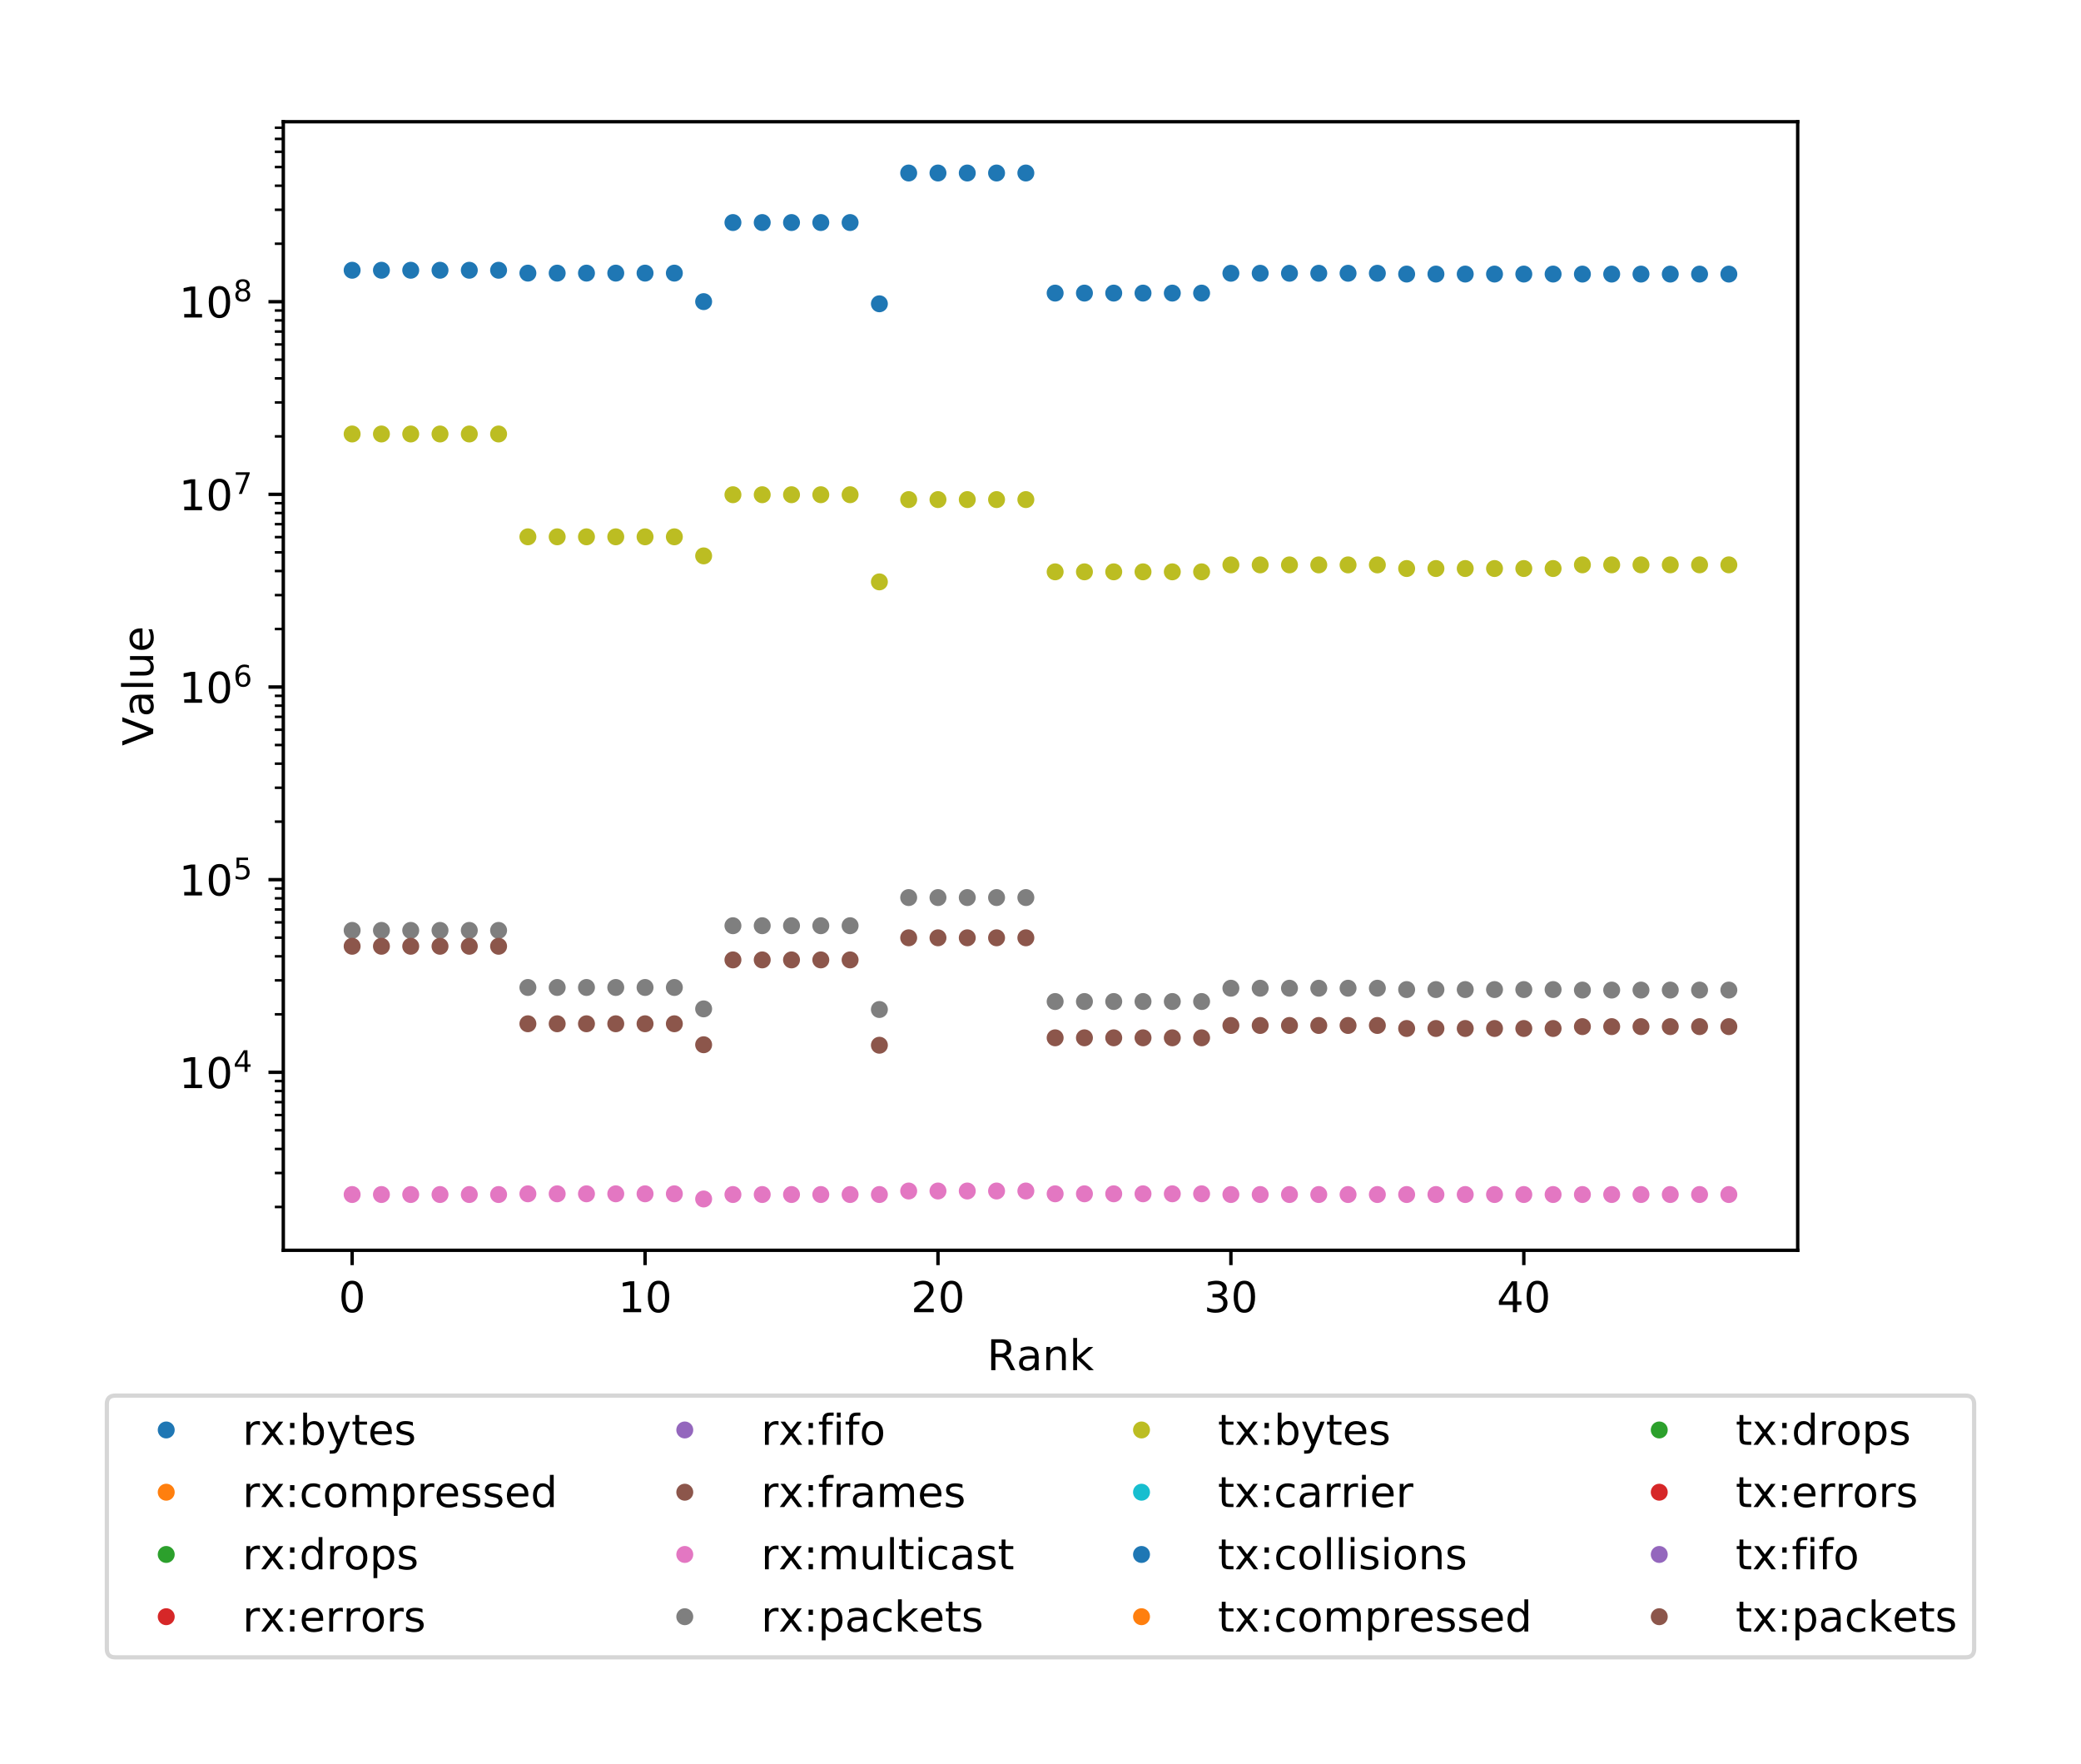 <?xml version="1.0" encoding="utf-8" standalone="no"?>
<!DOCTYPE svg PUBLIC "-//W3C//DTD SVG 1.1//EN"
  "http://www.w3.org/Graphics/SVG/1.1/DTD/svg11.dtd">
<!-- Created with matplotlib (http://matplotlib.org/) -->
<svg height="415.997pt" version="1.1" viewBox="0 0 490.736 415.997" width="490.736pt" xmlns="http://www.w3.org/2000/svg" xmlns:xlink="http://www.w3.org/1999/xlink">
 <defs>
  <style type="text/css">
*{stroke-linecap:butt;stroke-linejoin:round;}
  </style>
 </defs>
 <g id="figure_1">
  <g id="patch_1">
   <path d="M 0 415.997 
L 490.736 415.997 
L 490.736 -0 
L 0 -0 
z
" style="fill:#ffffff;"/>
  </g>
  <g id="axes_1">
   <g id="patch_2">
    <path d="M 66.808 294.812 
L 423.928 294.812 
L 423.928 28.7 
L 66.808 28.7 
z
" style="fill:#ffffff;"/>
   </g>
   <g id="matplotlib.axis_1">
    <g id="xtick_1">
     <g id="line2d_1">
      <defs>
       <path d="M 0 0 
L 0 3.5 
" id="m6892ab21f6" style="stroke:#000000;stroke-width:0.8;"/>
      </defs>
      <g>
       <use style="stroke:#000000;stroke-width:0.8;" x="83.041" xlink:href="#m6892ab21f6" y="294.812"/>
      </g>
     </g>
     <g id="text_1">
      <!-- 0 -->
      <defs>
       <path d="M 31.781 66.406 
Q 24.172 66.406 20.328 58.906 
Q 16.5 51.422 16.5 36.375 
Q 16.5 21.391 20.328 13.891 
Q 24.172 6.391 31.781 6.391 
Q 39.453 6.391 43.281 13.891 
Q 47.125 21.391 47.125 36.375 
Q 47.125 51.422 43.281 58.906 
Q 39.453 66.406 31.781 66.406 
z
M 31.781 74.219 
Q 44.047 74.219 50.516 64.516 
Q 56.984 54.828 56.984 36.375 
Q 56.984 17.969 50.516 8.266 
Q 44.047 -1.422 31.781 -1.422 
Q 19.531 -1.422 13.062 8.266 
Q 6.594 17.969 6.594 36.375 
Q 6.594 54.828 13.062 64.516 
Q 19.531 74.219 31.781 74.219 
z
" id="DejaVuSans-30"/>
      </defs>
      <g transform="translate(79.859 309.41)scale(0.1 -0.1)">
       <use xlink:href="#DejaVuSans-30"/>
      </g>
     </g>
    </g>
    <g id="xtick_2">
     <g id="line2d_2">
      <g>
       <use style="stroke:#000000;stroke-width:0.8;" x="152.116" xlink:href="#m6892ab21f6" y="294.812"/>
      </g>
     </g>
     <g id="text_2">
      <!-- 10 -->
      <defs>
       <path d="M 12.406 8.297 
L 28.516 8.297 
L 28.516 63.922 
L 10.984 60.406 
L 10.984 69.391 
L 28.422 72.906 
L 38.281 72.906 
L 38.281 8.297 
L 54.391 8.297 
L 54.391 0 
L 12.406 0 
z
" id="DejaVuSans-31"/>
      </defs>
      <g transform="translate(145.754 309.41)scale(0.1 -0.1)">
       <use xlink:href="#DejaVuSans-31"/>
       <use x="63.623" xlink:href="#DejaVuSans-30"/>
      </g>
     </g>
    </g>
    <g id="xtick_3">
     <g id="line2d_3">
      <g>
       <use style="stroke:#000000;stroke-width:0.8;" x="221.192" xlink:href="#m6892ab21f6" y="294.812"/>
      </g>
     </g>
     <g id="text_3">
      <!-- 20 -->
      <defs>
       <path d="M 19.188 8.297 
L 53.609 8.297 
L 53.609 0 
L 7.328 0 
L 7.328 8.297 
Q 12.938 14.109 22.625 23.891 
Q 32.328 33.688 34.812 36.531 
Q 39.547 41.844 41.422 45.531 
Q 43.312 49.219 43.312 52.781 
Q 43.312 58.594 39.234 62.25 
Q 35.156 65.922 28.609 65.922 
Q 23.969 65.922 18.812 64.312 
Q 13.672 62.703 7.812 59.422 
L 7.812 69.391 
Q 13.766 71.781 18.938 73 
Q 24.125 74.219 28.422 74.219 
Q 39.75 74.219 46.484 68.547 
Q 53.219 62.891 53.219 53.422 
Q 53.219 48.922 51.531 44.891 
Q 49.859 40.875 45.406 35.406 
Q 44.188 33.984 37.641 27.219 
Q 31.109 20.453 19.188 8.297 
z
" id="DejaVuSans-32"/>
      </defs>
      <g transform="translate(214.829 309.41)scale(0.1 -0.1)">
       <use xlink:href="#DejaVuSans-32"/>
       <use x="63.623" xlink:href="#DejaVuSans-30"/>
      </g>
     </g>
    </g>
    <g id="xtick_4">
     <g id="line2d_4">
      <g>
       <use style="stroke:#000000;stroke-width:0.8;" x="290.267" xlink:href="#m6892ab21f6" y="294.812"/>
      </g>
     </g>
     <g id="text_4">
      <!-- 30 -->
      <defs>
       <path d="M 40.578 39.312 
Q 47.656 37.797 51.625 33 
Q 55.609 28.219 55.609 21.188 
Q 55.609 10.406 48.188 4.484 
Q 40.766 -1.422 27.094 -1.422 
Q 22.516 -1.422 17.656 -0.516 
Q 12.797 0.391 7.625 2.203 
L 7.625 11.719 
Q 11.719 9.328 16.594 8.109 
Q 21.484 6.891 26.812 6.891 
Q 36.078 6.891 40.938 10.547 
Q 45.797 14.203 45.797 21.188 
Q 45.797 27.641 41.281 31.266 
Q 36.766 34.906 28.719 34.906 
L 20.219 34.906 
L 20.219 43.016 
L 29.109 43.016 
Q 36.375 43.016 40.234 45.922 
Q 44.094 48.828 44.094 54.297 
Q 44.094 59.906 40.109 62.906 
Q 36.141 65.922 28.719 65.922 
Q 24.656 65.922 20.016 65.031 
Q 15.375 64.156 9.812 62.312 
L 9.812 71.094 
Q 15.438 72.656 20.344 73.438 
Q 25.25 74.219 29.594 74.219 
Q 40.828 74.219 47.359 69.109 
Q 53.906 64.016 53.906 55.328 
Q 53.906 49.266 50.438 45.094 
Q 46.969 40.922 40.578 39.312 
z
" id="DejaVuSans-33"/>
      </defs>
      <g transform="translate(283.905 309.41)scale(0.1 -0.1)">
       <use xlink:href="#DejaVuSans-33"/>
       <use x="63.623" xlink:href="#DejaVuSans-30"/>
      </g>
     </g>
    </g>
    <g id="xtick_5">
     <g id="line2d_5">
      <g>
       <use style="stroke:#000000;stroke-width:0.8;" x="359.342" xlink:href="#m6892ab21f6" y="294.812"/>
      </g>
     </g>
     <g id="text_5">
      <!-- 40 -->
      <defs>
       <path d="M 37.797 64.312 
L 12.891 25.391 
L 37.797 25.391 
z
M 35.203 72.906 
L 47.609 72.906 
L 47.609 25.391 
L 58.016 25.391 
L 58.016 17.188 
L 47.609 17.188 
L 47.609 0 
L 37.797 0 
L 37.797 17.188 
L 4.891 17.188 
L 4.891 26.703 
z
" id="DejaVuSans-34"/>
      </defs>
      <g transform="translate(352.98 309.41)scale(0.1 -0.1)">
       <use xlink:href="#DejaVuSans-34"/>
       <use x="63.623" xlink:href="#DejaVuSans-30"/>
      </g>
     </g>
    </g>
    <g id="text_6">
     <!-- Rank -->
     <defs>
      <path d="M 44.391 34.188 
Q 47.562 33.109 50.562 29.594 
Q 53.562 26.078 56.594 19.922 
L 66.609 0 
L 56 0 
L 46.688 18.703 
Q 43.062 26.031 39.672 28.422 
Q 36.281 30.812 30.422 30.812 
L 19.672 30.812 
L 19.672 0 
L 9.812 0 
L 9.812 72.906 
L 32.078 72.906 
Q 44.578 72.906 50.734 67.672 
Q 56.891 62.453 56.891 51.906 
Q 56.891 45.016 53.688 40.469 
Q 50.484 35.938 44.391 34.188 
z
M 19.672 64.797 
L 19.672 38.922 
L 32.078 38.922 
Q 39.203 38.922 42.844 42.219 
Q 46.484 45.516 46.484 51.906 
Q 46.484 58.297 42.844 61.547 
Q 39.203 64.797 32.078 64.797 
z
" id="DejaVuSans-52"/>
      <path d="M 34.281 27.484 
Q 23.391 27.484 19.188 25 
Q 14.984 22.516 14.984 16.5 
Q 14.984 11.719 18.141 8.906 
Q 21.297 6.109 26.703 6.109 
Q 34.188 6.109 38.703 11.406 
Q 43.219 16.703 43.219 25.484 
L 43.219 27.484 
z
M 52.203 31.203 
L 52.203 0 
L 43.219 0 
L 43.219 8.297 
Q 40.141 3.328 35.547 0.953 
Q 30.953 -1.422 24.312 -1.422 
Q 15.922 -1.422 10.953 3.297 
Q 6 8.016 6 15.922 
Q 6 25.141 12.172 29.828 
Q 18.359 34.516 30.609 34.516 
L 43.219 34.516 
L 43.219 35.406 
Q 43.219 41.609 39.141 45 
Q 35.062 48.391 27.688 48.391 
Q 23 48.391 18.547 47.266 
Q 14.109 46.141 10.016 43.891 
L 10.016 52.203 
Q 14.938 54.109 19.578 55.047 
Q 24.219 56 28.609 56 
Q 40.484 56 46.344 49.844 
Q 52.203 43.703 52.203 31.203 
z
" id="DejaVuSans-61"/>
      <path d="M 54.891 33.016 
L 54.891 0 
L 45.906 0 
L 45.906 32.719 
Q 45.906 40.484 42.875 44.328 
Q 39.844 48.188 33.797 48.188 
Q 26.516 48.188 22.312 43.547 
Q 18.109 38.922 18.109 30.906 
L 18.109 0 
L 9.078 0 
L 9.078 54.688 
L 18.109 54.688 
L 18.109 46.188 
Q 21.344 51.125 25.703 53.562 
Q 30.078 56 35.797 56 
Q 45.219 56 50.047 50.172 
Q 54.891 44.344 54.891 33.016 
z
" id="DejaVuSans-6e"/>
      <path d="M 9.078 75.984 
L 18.109 75.984 
L 18.109 31.109 
L 44.922 54.688 
L 56.391 54.688 
L 27.391 29.109 
L 57.625 0 
L 45.906 0 
L 18.109 26.703 
L 18.109 0 
L 9.078 0 
z
" id="DejaVuSans-6b"/>
     </defs>
     <g transform="translate(232.767 323.089)scale(0.1 -0.1)">
      <use xlink:href="#DejaVuSans-52"/>
      <use x="69.451" xlink:href="#DejaVuSans-61"/>
      <use x="130.73" xlink:href="#DejaVuSans-6e"/>
      <use x="194.109" xlink:href="#DejaVuSans-6b"/>
     </g>
    </g>
   </g>
   <g id="matplotlib.axis_2">
    <g id="ytick_1">
     <g id="line2d_6">
      <defs>
       <path d="M 0 0 
L -3.5 0 
" id="mb39e694e1e" style="stroke:#000000;stroke-width:0.8;"/>
      </defs>
      <g>
       <use style="stroke:#000000;stroke-width:0.8;" x="66.808" xlink:href="#mb39e694e1e" y="252.845"/>
      </g>
     </g>
     <g id="text_7">
      <!-- $\mathdefault{10^{4}}$ -->
      <g transform="translate(42.208 256.644)scale(0.1 -0.1)">
       <use transform="translate(0 0.684)" xlink:href="#DejaVuSans-31"/>
       <use transform="translate(63.623 0.684)" xlink:href="#DejaVuSans-30"/>
       <use transform="translate(128.203 38.966)scale(0.7)" xlink:href="#DejaVuSans-34"/>
      </g>
     </g>
    </g>
    <g id="ytick_2">
     <g id="line2d_7">
      <g>
       <use style="stroke:#000000;stroke-width:0.8;" x="66.808" xlink:href="#mb39e694e1e" y="207.42"/>
      </g>
     </g>
     <g id="text_8">
      <!-- $\mathdefault{10^{5}}$ -->
      <defs>
       <path d="M 10.797 72.906 
L 49.516 72.906 
L 49.516 64.594 
L 19.828 64.594 
L 19.828 46.734 
Q 21.969 47.469 24.109 47.828 
Q 26.266 48.188 28.422 48.188 
Q 40.625 48.188 47.75 41.5 
Q 54.891 34.812 54.891 23.391 
Q 54.891 11.625 47.562 5.094 
Q 40.234 -1.422 26.906 -1.422 
Q 22.312 -1.422 17.547 -0.641 
Q 12.797 0.141 7.719 1.703 
L 7.719 11.625 
Q 12.109 9.234 16.797 8.062 
Q 21.484 6.891 26.703 6.891 
Q 35.156 6.891 40.078 11.328 
Q 45.016 15.766 45.016 23.391 
Q 45.016 31 40.078 35.438 
Q 35.156 39.891 26.703 39.891 
Q 22.75 39.891 18.812 39.016 
Q 14.891 38.141 10.797 36.281 
z
" id="DejaVuSans-35"/>
      </defs>
      <g transform="translate(42.208 211.219)scale(0.1 -0.1)">
       <use transform="translate(0 0.684)" xlink:href="#DejaVuSans-31"/>
       <use transform="translate(63.623 0.684)" xlink:href="#DejaVuSans-30"/>
       <use transform="translate(128.203 38.966)scale(0.7)" xlink:href="#DejaVuSans-35"/>
      </g>
     </g>
    </g>
    <g id="ytick_3">
     <g id="line2d_8">
      <g>
       <use style="stroke:#000000;stroke-width:0.8;" x="66.808" xlink:href="#mb39e694e1e" y="161.994"/>
      </g>
     </g>
     <g id="text_9">
      <!-- $\mathdefault{10^{6}}$ -->
      <defs>
       <path d="M 33.016 40.375 
Q 26.375 40.375 22.484 35.828 
Q 18.609 31.297 18.609 23.391 
Q 18.609 15.531 22.484 10.953 
Q 26.375 6.391 33.016 6.391 
Q 39.656 6.391 43.531 10.953 
Q 47.406 15.531 47.406 23.391 
Q 47.406 31.297 43.531 35.828 
Q 39.656 40.375 33.016 40.375 
z
M 52.594 71.297 
L 52.594 62.312 
Q 48.875 64.062 45.094 64.984 
Q 41.312 65.922 37.594 65.922 
Q 27.828 65.922 22.672 59.328 
Q 17.531 52.734 16.797 39.406 
Q 19.672 43.656 24.016 45.922 
Q 28.375 48.188 33.594 48.188 
Q 44.578 48.188 50.953 41.516 
Q 57.328 34.859 57.328 23.391 
Q 57.328 12.156 50.688 5.359 
Q 44.047 -1.422 33.016 -1.422 
Q 20.359 -1.422 13.672 8.266 
Q 6.984 17.969 6.984 36.375 
Q 6.984 53.656 15.188 63.938 
Q 23.391 74.219 37.203 74.219 
Q 40.922 74.219 44.703 73.484 
Q 48.484 72.75 52.594 71.297 
z
" id="DejaVuSans-36"/>
      </defs>
      <g transform="translate(42.208 165.793)scale(0.1 -0.1)">
       <use transform="translate(0 0.766)" xlink:href="#DejaVuSans-31"/>
       <use transform="translate(63.623 0.766)" xlink:href="#DejaVuSans-30"/>
       <use transform="translate(128.203 39.047)scale(0.7)" xlink:href="#DejaVuSans-36"/>
      </g>
     </g>
    </g>
    <g id="ytick_4">
     <g id="line2d_9">
      <g>
       <use style="stroke:#000000;stroke-width:0.8;" x="66.808" xlink:href="#mb39e694e1e" y="116.568"/>
      </g>
     </g>
     <g id="text_10">
      <!-- $\mathdefault{10^{7}}$ -->
      <defs>
       <path d="M 8.203 72.906 
L 55.078 72.906 
L 55.078 68.703 
L 28.609 0 
L 18.312 0 
L 43.219 64.594 
L 8.203 64.594 
z
" id="DejaVuSans-37"/>
      </defs>
      <g transform="translate(42.208 120.368)scale(0.1 -0.1)">
       <use transform="translate(0 0.684)" xlink:href="#DejaVuSans-31"/>
       <use transform="translate(63.623 0.684)" xlink:href="#DejaVuSans-30"/>
       <use transform="translate(128.203 38.966)scale(0.7)" xlink:href="#DejaVuSans-37"/>
      </g>
     </g>
    </g>
    <g id="ytick_5">
     <g id="line2d_10">
      <g>
       <use style="stroke:#000000;stroke-width:0.8;" x="66.808" xlink:href="#mb39e694e1e" y="71.143"/>
      </g>
     </g>
     <g id="text_11">
      <!-- $\mathdefault{10^{8}}$ -->
      <defs>
       <path d="M 31.781 34.625 
Q 24.75 34.625 20.719 30.859 
Q 16.703 27.094 16.703 20.516 
Q 16.703 13.922 20.719 10.156 
Q 24.75 6.391 31.781 6.391 
Q 38.812 6.391 42.859 10.172 
Q 46.922 13.969 46.922 20.516 
Q 46.922 27.094 42.891 30.859 
Q 38.875 34.625 31.781 34.625 
z
M 21.922 38.812 
Q 15.578 40.375 12.031 44.719 
Q 8.5 49.078 8.5 55.328 
Q 8.5 64.062 14.719 69.141 
Q 20.953 74.219 31.781 74.219 
Q 42.672 74.219 48.875 69.141 
Q 55.078 64.062 55.078 55.328 
Q 55.078 49.078 51.531 44.719 
Q 48 40.375 41.703 38.812 
Q 48.828 37.156 52.797 32.312 
Q 56.781 27.484 56.781 20.516 
Q 56.781 9.906 50.312 4.234 
Q 43.844 -1.422 31.781 -1.422 
Q 19.734 -1.422 13.25 4.234 
Q 6.781 9.906 6.781 20.516 
Q 6.781 27.484 10.781 32.312 
Q 14.797 37.156 21.922 38.812 
z
M 18.312 54.391 
Q 18.312 48.734 21.844 45.562 
Q 25.391 42.391 31.781 42.391 
Q 38.141 42.391 41.719 45.562 
Q 45.312 48.734 45.312 54.391 
Q 45.312 60.062 41.719 63.234 
Q 38.141 66.406 31.781 66.406 
Q 25.391 66.406 21.844 63.234 
Q 18.312 60.062 18.312 54.391 
z
" id="DejaVuSans-38"/>
      </defs>
      <g transform="translate(42.208 74.942)scale(0.1 -0.1)">
       <use transform="translate(0 0.766)" xlink:href="#DejaVuSans-31"/>
       <use transform="translate(63.623 0.766)" xlink:href="#DejaVuSans-30"/>
       <use transform="translate(128.203 39.047)scale(0.7)" xlink:href="#DejaVuSans-38"/>
      </g>
     </g>
    </g>
    <g id="ytick_6">
     <g id="line2d_11">
      <defs>
       <path d="M 0 0 
L -2 0 
" id="m92b513532a" style="stroke:#000000;stroke-width:0.6;"/>
      </defs>
      <g>
       <use style="stroke:#000000;stroke-width:0.6;" x="66.808" xlink:href="#m92b513532a" y="284.596"/>
      </g>
     </g>
    </g>
    <g id="ytick_7">
     <g id="line2d_12">
      <g>
       <use style="stroke:#000000;stroke-width:0.6;" x="66.808" xlink:href="#m92b513532a" y="276.597"/>
      </g>
     </g>
    </g>
    <g id="ytick_8">
     <g id="line2d_13">
      <g>
       <use style="stroke:#000000;stroke-width:0.6;" x="66.808" xlink:href="#m92b513532a" y="270.922"/>
      </g>
     </g>
    </g>
    <g id="ytick_9">
     <g id="line2d_14">
      <g>
       <use style="stroke:#000000;stroke-width:0.6;" x="66.808" xlink:href="#m92b513532a" y="266.52"/>
      </g>
     </g>
    </g>
    <g id="ytick_10">
     <g id="line2d_15">
      <g>
       <use style="stroke:#000000;stroke-width:0.6;" x="66.808" xlink:href="#m92b513532a" y="262.923"/>
      </g>
     </g>
    </g>
    <g id="ytick_11">
     <g id="line2d_16">
      <g>
       <use style="stroke:#000000;stroke-width:0.6;" x="66.808" xlink:href="#m92b513532a" y="259.882"/>
      </g>
     </g>
    </g>
    <g id="ytick_12">
     <g id="line2d_17">
      <g>
       <use style="stroke:#000000;stroke-width:0.6;" x="66.808" xlink:href="#m92b513532a" y="257.247"/>
      </g>
     </g>
    </g>
    <g id="ytick_13">
     <g id="line2d_18">
      <g>
       <use style="stroke:#000000;stroke-width:0.6;" x="66.808" xlink:href="#m92b513532a" y="254.924"/>
      </g>
     </g>
    </g>
    <g id="ytick_14">
     <g id="line2d_19">
      <g>
       <use style="stroke:#000000;stroke-width:0.6;" x="66.808" xlink:href="#m92b513532a" y="239.171"/>
      </g>
     </g>
    </g>
    <g id="ytick_15">
     <g id="line2d_20">
      <g>
       <use style="stroke:#000000;stroke-width:0.6;" x="66.808" xlink:href="#m92b513532a" y="231.172"/>
      </g>
     </g>
    </g>
    <g id="ytick_16">
     <g id="line2d_21">
      <g>
       <use style="stroke:#000000;stroke-width:0.6;" x="66.808" xlink:href="#m92b513532a" y="225.496"/>
      </g>
     </g>
    </g>
    <g id="ytick_17">
     <g id="line2d_22">
      <g>
       <use style="stroke:#000000;stroke-width:0.6;" x="66.808" xlink:href="#m92b513532a" y="221.094"/>
      </g>
     </g>
    </g>
    <g id="ytick_18">
     <g id="line2d_23">
      <g>
       <use style="stroke:#000000;stroke-width:0.6;" x="66.808" xlink:href="#m92b513532a" y="217.497"/>
      </g>
     </g>
    </g>
    <g id="ytick_19">
     <g id="line2d_24">
      <g>
       <use style="stroke:#000000;stroke-width:0.6;" x="66.808" xlink:href="#m92b513532a" y="214.456"/>
      </g>
     </g>
    </g>
    <g id="ytick_20">
     <g id="line2d_25">
      <g>
       <use style="stroke:#000000;stroke-width:0.6;" x="66.808" xlink:href="#m92b513532a" y="211.822"/>
      </g>
     </g>
    </g>
    <g id="ytick_21">
     <g id="line2d_26">
      <g>
       <use style="stroke:#000000;stroke-width:0.6;" x="66.808" xlink:href="#m92b513532a" y="209.498"/>
      </g>
     </g>
    </g>
    <g id="ytick_22">
     <g id="line2d_27">
      <g>
       <use style="stroke:#000000;stroke-width:0.6;" x="66.808" xlink:href="#m92b513532a" y="193.745"/>
      </g>
     </g>
    </g>
    <g id="ytick_23">
     <g id="line2d_28">
      <g>
       <use style="stroke:#000000;stroke-width:0.6;" x="66.808" xlink:href="#m92b513532a" y="185.746"/>
      </g>
     </g>
    </g>
    <g id="ytick_24">
     <g id="line2d_29">
      <g>
       <use style="stroke:#000000;stroke-width:0.6;" x="66.808" xlink:href="#m92b513532a" y="180.071"/>
      </g>
     </g>
    </g>
    <g id="ytick_25">
     <g id="line2d_30">
      <g>
       <use style="stroke:#000000;stroke-width:0.6;" x="66.808" xlink:href="#m92b513532a" y="175.668"/>
      </g>
     </g>
    </g>
    <g id="ytick_26">
     <g id="line2d_31">
      <g>
       <use style="stroke:#000000;stroke-width:0.6;" x="66.808" xlink:href="#m92b513532a" y="172.072"/>
      </g>
     </g>
    </g>
    <g id="ytick_27">
     <g id="line2d_32">
      <g>
       <use style="stroke:#000000;stroke-width:0.6;" x="66.808" xlink:href="#m92b513532a" y="169.03"/>
      </g>
     </g>
    </g>
    <g id="ytick_28">
     <g id="line2d_33">
      <g>
       <use style="stroke:#000000;stroke-width:0.6;" x="66.808" xlink:href="#m92b513532a" y="166.396"/>
      </g>
     </g>
    </g>
    <g id="ytick_29">
     <g id="line2d_34">
      <g>
       <use style="stroke:#000000;stroke-width:0.6;" x="66.808" xlink:href="#m92b513532a" y="164.072"/>
      </g>
     </g>
    </g>
    <g id="ytick_30">
     <g id="line2d_35">
      <g>
       <use style="stroke:#000000;stroke-width:0.6;" x="66.808" xlink:href="#m92b513532a" y="148.319"/>
      </g>
     </g>
    </g>
    <g id="ytick_31">
     <g id="line2d_36">
      <g>
       <use style="stroke:#000000;stroke-width:0.6;" x="66.808" xlink:href="#m92b513532a" y="140.32"/>
      </g>
     </g>
    </g>
    <g id="ytick_32">
     <g id="line2d_37">
      <g>
       <use style="stroke:#000000;stroke-width:0.6;" x="66.808" xlink:href="#m92b513532a" y="134.645"/>
      </g>
     </g>
    </g>
    <g id="ytick_33">
     <g id="line2d_38">
      <g>
       <use style="stroke:#000000;stroke-width:0.6;" x="66.808" xlink:href="#m92b513532a" y="130.243"/>
      </g>
     </g>
    </g>
    <g id="ytick_34">
     <g id="line2d_39">
      <g>
       <use style="stroke:#000000;stroke-width:0.6;" x="66.808" xlink:href="#m92b513532a" y="126.646"/>
      </g>
     </g>
    </g>
    <g id="ytick_35">
     <g id="line2d_40">
      <g>
       <use style="stroke:#000000;stroke-width:0.6;" x="66.808" xlink:href="#m92b513532a" y="123.605"/>
      </g>
     </g>
    </g>
    <g id="ytick_36">
     <g id="line2d_41">
      <g>
       <use style="stroke:#000000;stroke-width:0.6;" x="66.808" xlink:href="#m92b513532a" y="120.97"/>
      </g>
     </g>
    </g>
    <g id="ytick_37">
     <g id="line2d_42">
      <g>
       <use style="stroke:#000000;stroke-width:0.6;" x="66.808" xlink:href="#m92b513532a" y="118.647"/>
      </g>
     </g>
    </g>
    <g id="ytick_38">
     <g id="line2d_43">
      <g>
       <use style="stroke:#000000;stroke-width:0.6;" x="66.808" xlink:href="#m92b513532a" y="102.894"/>
      </g>
     </g>
    </g>
    <g id="ytick_39">
     <g id="line2d_44">
      <g>
       <use style="stroke:#000000;stroke-width:0.6;" x="66.808" xlink:href="#m92b513532a" y="94.895"/>
      </g>
     </g>
    </g>
    <g id="ytick_40">
     <g id="line2d_45">
      <g>
       <use style="stroke:#000000;stroke-width:0.6;" x="66.808" xlink:href="#m92b513532a" y="89.219"/>
      </g>
     </g>
    </g>
    <g id="ytick_41">
     <g id="line2d_46">
      <g>
       <use style="stroke:#000000;stroke-width:0.6;" x="66.808" xlink:href="#m92b513532a" y="84.817"/>
      </g>
     </g>
    </g>
    <g id="ytick_42">
     <g id="line2d_47">
      <g>
       <use style="stroke:#000000;stroke-width:0.6;" x="66.808" xlink:href="#m92b513532a" y="81.22"/>
      </g>
     </g>
    </g>
    <g id="ytick_43">
     <g id="line2d_48">
      <g>
       <use style="stroke:#000000;stroke-width:0.6;" x="66.808" xlink:href="#m92b513532a" y="78.179"/>
      </g>
     </g>
    </g>
    <g id="ytick_44">
     <g id="line2d_49">
      <g>
       <use style="stroke:#000000;stroke-width:0.6;" x="66.808" xlink:href="#m92b513532a" y="75.545"/>
      </g>
     </g>
    </g>
    <g id="ytick_45">
     <g id="line2d_50">
      <g>
       <use style="stroke:#000000;stroke-width:0.6;" x="66.808" xlink:href="#m92b513532a" y="73.221"/>
      </g>
     </g>
    </g>
    <g id="ytick_46">
     <g id="line2d_51">
      <g>
       <use style="stroke:#000000;stroke-width:0.6;" x="66.808" xlink:href="#m92b513532a" y="57.468"/>
      </g>
     </g>
    </g>
    <g id="ytick_47">
     <g id="line2d_52">
      <g>
       <use style="stroke:#000000;stroke-width:0.6;" x="66.808" xlink:href="#m92b513532a" y="49.469"/>
      </g>
     </g>
    </g>
    <g id="ytick_48">
     <g id="line2d_53">
      <g>
       <use style="stroke:#000000;stroke-width:0.6;" x="66.808" xlink:href="#m92b513532a" y="43.794"/>
      </g>
     </g>
    </g>
    <g id="ytick_49">
     <g id="line2d_54">
      <g>
       <use style="stroke:#000000;stroke-width:0.6;" x="66.808" xlink:href="#m92b513532a" y="39.392"/>
      </g>
     </g>
    </g>
    <g id="ytick_50">
     <g id="line2d_55">
      <g>
       <use style="stroke:#000000;stroke-width:0.6;" x="66.808" xlink:href="#m92b513532a" y="35.795"/>
      </g>
     </g>
    </g>
    <g id="ytick_51">
     <g id="line2d_56">
      <g>
       <use style="stroke:#000000;stroke-width:0.6;" x="66.808" xlink:href="#m92b513532a" y="32.754"/>
      </g>
     </g>
    </g>
    <g id="ytick_52">
     <g id="line2d_57">
      <g>
       <use style="stroke:#000000;stroke-width:0.6;" x="66.808" xlink:href="#m92b513532a" y="30.119"/>
      </g>
     </g>
    </g>
    <g id="text_12">
     <!-- Value -->
     <defs>
      <path d="M 28.609 0 
L 0.781 72.906 
L 11.078 72.906 
L 34.188 11.531 
L 57.328 72.906 
L 67.578 72.906 
L 39.797 0 
z
" id="DejaVuSans-56"/>
      <path d="M 9.422 75.984 
L 18.406 75.984 
L 18.406 0 
L 9.422 0 
z
" id="DejaVuSans-6c"/>
      <path d="M 8.5 21.578 
L 8.5 54.688 
L 17.484 54.688 
L 17.484 21.922 
Q 17.484 14.156 20.5 10.266 
Q 23.531 6.391 29.594 6.391 
Q 36.859 6.391 41.078 11.031 
Q 45.312 15.672 45.312 23.688 
L 45.312 54.688 
L 54.297 54.688 
L 54.297 0 
L 45.312 0 
L 45.312 8.406 
Q 42.047 3.422 37.719 1 
Q 33.406 -1.422 27.688 -1.422 
Q 18.266 -1.422 13.375 4.438 
Q 8.5 10.297 8.5 21.578 
z
M 31.109 56 
z
" id="DejaVuSans-75"/>
      <path d="M 56.203 29.594 
L 56.203 25.203 
L 14.891 25.203 
Q 15.484 15.922 20.484 11.062 
Q 25.484 6.203 34.422 6.203 
Q 39.594 6.203 44.453 7.469 
Q 49.312 8.734 54.109 11.281 
L 54.109 2.781 
Q 49.266 0.734 44.188 -0.344 
Q 39.109 -1.422 33.891 -1.422 
Q 20.797 -1.422 13.156 6.188 
Q 5.516 13.812 5.516 26.812 
Q 5.516 40.234 12.766 48.109 
Q 20.016 56 32.328 56 
Q 43.359 56 49.781 48.891 
Q 56.203 41.797 56.203 29.594 
z
M 47.219 32.234 
Q 47.125 39.594 43.094 43.984 
Q 39.062 48.391 32.422 48.391 
Q 24.906 48.391 20.391 44.141 
Q 15.875 39.891 15.188 32.172 
z
" id="DejaVuSans-65"/>
     </defs>
     <g transform="translate(36.128 175.869)rotate(-90)scale(0.1 -0.1)">
      <use xlink:href="#DejaVuSans-56"/>
      <use x="68.299" xlink:href="#DejaVuSans-61"/>
      <use x="129.578" xlink:href="#DejaVuSans-6c"/>
      <use x="157.361" xlink:href="#DejaVuSans-75"/>
      <use x="220.74" xlink:href="#DejaVuSans-65"/>
     </g>
    </g>
   </g>
   <g id="line2d_58">
    <defs>
     <path d="M 0 1.5 
C 0.398 1.5 0.779 1.342 1.061 1.061 
C 1.342 0.779 1.5 0.398 1.5 0 
C 1.5 -0.398 1.342 -0.779 1.061 -1.061 
C 0.779 -1.342 0.398 -1.5 0 -1.5 
C -0.398 -1.5 -0.779 -1.342 -1.061 -1.061 
C -1.342 -0.779 -1.5 -0.398 -1.5 0 
C -1.5 0.398 -1.342 0.779 -1.061 1.061 
C -0.779 1.342 -0.398 1.5 0 1.5 
z
" id="mf9893f04e5" style="stroke:#1f77b4;"/>
    </defs>
    <g clip-path="url(#p6850f8c90f)">
     <use style="fill:#1f77b4;stroke:#1f77b4;" x="83.041" xlink:href="#mf9893f04e5" y="63.725"/>
     <use style="fill:#1f77b4;stroke:#1f77b4;" x="89.948" xlink:href="#mf9893f04e5" y="63.725"/>
     <use style="fill:#1f77b4;stroke:#1f77b4;" x="96.856" xlink:href="#mf9893f04e5" y="63.725"/>
     <use style="fill:#1f77b4;stroke:#1f77b4;" x="103.763" xlink:href="#mf9893f04e5" y="63.725"/>
     <use style="fill:#1f77b4;stroke:#1f77b4;" x="110.671" xlink:href="#mf9893f04e5" y="63.725"/>
     <use style="fill:#1f77b4;stroke:#1f77b4;" x="117.578" xlink:href="#mf9893f04e5" y="63.725"/>
     <use style="fill:#1f77b4;stroke:#1f77b4;" x="124.486" xlink:href="#mf9893f04e5" y="64.403"/>
     <use style="fill:#1f77b4;stroke:#1f77b4;" x="131.394" xlink:href="#mf9893f04e5" y="64.403"/>
     <use style="fill:#1f77b4;stroke:#1f77b4;" x="138.301" xlink:href="#mf9893f04e5" y="64.403"/>
     <use style="fill:#1f77b4;stroke:#1f77b4;" x="145.209" xlink:href="#mf9893f04e5" y="64.403"/>
     <use style="fill:#1f77b4;stroke:#1f77b4;" x="152.116" xlink:href="#mf9893f04e5" y="64.403"/>
     <use style="fill:#1f77b4;stroke:#1f77b4;" x="159.024" xlink:href="#mf9893f04e5" y="64.403"/>
     <use style="fill:#1f77b4;stroke:#1f77b4;" x="165.931" xlink:href="#mf9893f04e5" y="71.123"/>
     <use style="fill:#1f77b4;stroke:#1f77b4;" x="172.839" xlink:href="#mf9893f04e5" y="52.476"/>
     <use style="fill:#1f77b4;stroke:#1f77b4;" x="179.746" xlink:href="#mf9893f04e5" y="52.476"/>
     <use style="fill:#1f77b4;stroke:#1f77b4;" x="186.654" xlink:href="#mf9893f04e5" y="52.476"/>
     <use style="fill:#1f77b4;stroke:#1f77b4;" x="193.561" xlink:href="#mf9893f04e5" y="52.476"/>
     <use style="fill:#1f77b4;stroke:#1f77b4;" x="200.469" xlink:href="#mf9893f04e5" y="52.476"/>
     <use style="fill:#1f77b4;stroke:#1f77b4;" x="207.376" xlink:href="#mf9893f04e5" y="71.634"/>
     <use style="fill:#1f77b4;stroke:#1f77b4;" x="214.284" xlink:href="#mf9893f04e5" y="40.796"/>
     <use style="fill:#1f77b4;stroke:#1f77b4;" x="221.192" xlink:href="#mf9893f04e5" y="40.796"/>
     <use style="fill:#1f77b4;stroke:#1f77b4;" x="228.099" xlink:href="#mf9893f04e5" y="40.796"/>
     <use style="fill:#1f77b4;stroke:#1f77b4;" x="235.007" xlink:href="#mf9893f04e5" y="40.796"/>
     <use style="fill:#1f77b4;stroke:#1f77b4;" x="241.914" xlink:href="#mf9893f04e5" y="40.796"/>
     <use style="fill:#1f77b4;stroke:#1f77b4;" x="248.822" xlink:href="#mf9893f04e5" y="69.114"/>
     <use style="fill:#1f77b4;stroke:#1f77b4;" x="255.729" xlink:href="#mf9893f04e5" y="69.114"/>
     <use style="fill:#1f77b4;stroke:#1f77b4;" x="262.637" xlink:href="#mf9893f04e5" y="69.114"/>
     <use style="fill:#1f77b4;stroke:#1f77b4;" x="269.544" xlink:href="#mf9893f04e5" y="69.114"/>
     <use style="fill:#1f77b4;stroke:#1f77b4;" x="276.452" xlink:href="#mf9893f04e5" y="69.114"/>
     <use style="fill:#1f77b4;stroke:#1f77b4;" x="283.359" xlink:href="#mf9893f04e5" y="69.114"/>
     <use style="fill:#1f77b4;stroke:#1f77b4;" x="290.267" xlink:href="#mf9893f04e5" y="64.435"/>
     <use style="fill:#1f77b4;stroke:#1f77b4;" x="297.175" xlink:href="#mf9893f04e5" y="64.435"/>
     <use style="fill:#1f77b4;stroke:#1f77b4;" x="304.082" xlink:href="#mf9893f04e5" y="64.435"/>
     <use style="fill:#1f77b4;stroke:#1f77b4;" x="310.99" xlink:href="#mf9893f04e5" y="64.435"/>
     <use style="fill:#1f77b4;stroke:#1f77b4;" x="317.897" xlink:href="#mf9893f04e5" y="64.435"/>
     <use style="fill:#1f77b4;stroke:#1f77b4;" x="324.805" xlink:href="#mf9893f04e5" y="64.435"/>
     <use style="fill:#1f77b4;stroke:#1f77b4;" x="331.712" xlink:href="#mf9893f04e5" y="64.624"/>
     <use style="fill:#1f77b4;stroke:#1f77b4;" x="338.62" xlink:href="#mf9893f04e5" y="64.624"/>
     <use style="fill:#1f77b4;stroke:#1f77b4;" x="345.527" xlink:href="#mf9893f04e5" y="64.624"/>
     <use style="fill:#1f77b4;stroke:#1f77b4;" x="352.435" xlink:href="#mf9893f04e5" y="64.624"/>
     <use style="fill:#1f77b4;stroke:#1f77b4;" x="359.342" xlink:href="#mf9893f04e5" y="64.624"/>
     <use style="fill:#1f77b4;stroke:#1f77b4;" x="366.25" xlink:href="#mf9893f04e5" y="64.624"/>
     <use style="fill:#1f77b4;stroke:#1f77b4;" x="373.158" xlink:href="#mf9893f04e5" y="64.631"/>
     <use style="fill:#1f77b4;stroke:#1f77b4;" x="380.065" xlink:href="#mf9893f04e5" y="64.631"/>
     <use style="fill:#1f77b4;stroke:#1f77b4;" x="386.973" xlink:href="#mf9893f04e5" y="64.631"/>
     <use style="fill:#1f77b4;stroke:#1f77b4;" x="393.88" xlink:href="#mf9893f04e5" y="64.631"/>
     <use style="fill:#1f77b4;stroke:#1f77b4;" x="400.788" xlink:href="#mf9893f04e5" y="64.631"/>
     <use style="fill:#1f77b4;stroke:#1f77b4;" x="407.695" xlink:href="#mf9893f04e5" y="64.631"/>
    </g>
   </g>
   <g id="line2d_59">
    <defs>
     <path d="M 0 1.5 
C 0.398 1.5 0.779 1.342 1.061 1.061 
C 1.342 0.779 1.5 0.398 1.5 0 
C 1.5 -0.398 1.342 -0.779 1.061 -1.061 
C 0.779 -1.342 0.398 -1.5 0 -1.5 
C -0.398 -1.5 -0.779 -1.342 -1.061 -1.061 
C -1.342 -0.779 -1.5 -0.398 -1.5 0 
C -1.5 0.398 -1.342 0.779 -1.061 1.061 
C -0.779 1.342 -0.398 1.5 0 1.5 
z
" id="md34517eb85" style="stroke:#ff7f0e;"/>
    </defs>
    <g clip-path="url(#p6850f8c90f)"/>
   </g>
   <g id="line2d_60">
    <defs>
     <path d="M 0 1.5 
C 0.398 1.5 0.779 1.342 1.061 1.061 
C 1.342 0.779 1.5 0.398 1.5 0 
C 1.5 -0.398 1.342 -0.779 1.061 -1.061 
C 0.779 -1.342 0.398 -1.5 0 -1.5 
C -0.398 -1.5 -0.779 -1.342 -1.061 -1.061 
C -1.342 -0.779 -1.5 -0.398 -1.5 0 
C -1.5 0.398 -1.342 0.779 -1.061 1.061 
C -0.779 1.342 -0.398 1.5 0 1.5 
z
" id="m694bea797a" style="stroke:#2ca02c;"/>
    </defs>
    <g clip-path="url(#p6850f8c90f)"/>
   </g>
   <g id="line2d_61">
    <defs>
     <path d="M 0 1.5 
C 0.398 1.5 0.779 1.342 1.061 1.061 
C 1.342 0.779 1.5 0.398 1.5 0 
C 1.5 -0.398 1.342 -0.779 1.061 -1.061 
C 0.779 -1.342 0.398 -1.5 0 -1.5 
C -0.398 -1.5 -0.779 -1.342 -1.061 -1.061 
C -1.342 -0.779 -1.5 -0.398 -1.5 0 
C -1.5 0.398 -1.342 0.779 -1.061 1.061 
C -0.779 1.342 -0.398 1.5 0 1.5 
z
" id="md22d13ec81" style="stroke:#d62728;"/>
    </defs>
    <g clip-path="url(#p6850f8c90f)"/>
   </g>
   <g id="line2d_62">
    <defs>
     <path d="M 0 1.5 
C 0.398 1.5 0.779 1.342 1.061 1.061 
C 1.342 0.779 1.5 0.398 1.5 0 
C 1.5 -0.398 1.342 -0.779 1.061 -1.061 
C 0.779 -1.342 0.398 -1.5 0 -1.5 
C -0.398 -1.5 -0.779 -1.342 -1.061 -1.061 
C -1.342 -0.779 -1.5 -0.398 -1.5 0 
C -1.5 0.398 -1.342 0.779 -1.061 1.061 
C -0.779 1.342 -0.398 1.5 0 1.5 
z
" id="m011706aa5b" style="stroke:#9467bd;"/>
    </defs>
    <g clip-path="url(#p6850f8c90f)"/>
   </g>
   <g id="line2d_63">
    <defs>
     <path d="M 0 1.5 
C 0.398 1.5 0.779 1.342 1.061 1.061 
C 1.342 0.779 1.5 0.398 1.5 0 
C 1.5 -0.398 1.342 -0.779 1.061 -1.061 
C 0.779 -1.342 0.398 -1.5 0 -1.5 
C -0.398 -1.5 -0.779 -1.342 -1.061 -1.061 
C -1.342 -0.779 -1.5 -0.398 -1.5 0 
C -1.5 0.398 -1.342 0.779 -1.061 1.061 
C -0.779 1.342 -0.398 1.5 0 1.5 
z
" id="m7c65a84edb" style="stroke:#8c564b;"/>
    </defs>
    <g clip-path="url(#p6850f8c90f)"/>
   </g>
   <g id="line2d_64">
    <defs>
     <path d="M 0 1.5 
C 0.398 1.5 0.779 1.342 1.061 1.061 
C 1.342 0.779 1.5 0.398 1.5 0 
C 1.5 -0.398 1.342 -0.779 1.061 -1.061 
C 0.779 -1.342 0.398 -1.5 0 -1.5 
C -0.398 -1.5 -0.779 -1.342 -1.061 -1.061 
C -1.342 -0.779 -1.5 -0.398 -1.5 0 
C -1.5 0.398 -1.342 0.779 -1.061 1.061 
C -0.779 1.342 -0.398 1.5 0 1.5 
z
" id="md449972d6f" style="stroke:#e377c2;"/>
    </defs>
    <g clip-path="url(#p6850f8c90f)">
     <use style="fill:#e377c2;stroke:#e377c2;" x="83.041" xlink:href="#md449972d6f" y="281.668"/>
     <use style="fill:#e377c2;stroke:#e377c2;" x="89.948" xlink:href="#md449972d6f" y="281.668"/>
     <use style="fill:#e377c2;stroke:#e377c2;" x="96.856" xlink:href="#md449972d6f" y="281.668"/>
     <use style="fill:#e377c2;stroke:#e377c2;" x="103.763" xlink:href="#md449972d6f" y="281.668"/>
     <use style="fill:#e377c2;stroke:#e377c2;" x="110.671" xlink:href="#md449972d6f" y="281.668"/>
     <use style="fill:#e377c2;stroke:#e377c2;" x="117.578" xlink:href="#md449972d6f" y="281.668"/>
     <use style="fill:#e377c2;stroke:#e377c2;" x="124.486" xlink:href="#md449972d6f" y="281.499"/>
     <use style="fill:#e377c2;stroke:#e377c2;" x="131.394" xlink:href="#md449972d6f" y="281.499"/>
     <use style="fill:#e377c2;stroke:#e377c2;" x="138.301" xlink:href="#md449972d6f" y="281.499"/>
     <use style="fill:#e377c2;stroke:#e377c2;" x="145.209" xlink:href="#md449972d6f" y="281.499"/>
     <use style="fill:#e377c2;stroke:#e377c2;" x="152.116" xlink:href="#md449972d6f" y="281.499"/>
     <use style="fill:#e377c2;stroke:#e377c2;" x="159.024" xlink:href="#md449972d6f" y="281.499"/>
     <use style="fill:#e377c2;stroke:#e377c2;" x="165.931" xlink:href="#md449972d6f" y="282.716"/>
     <use style="fill:#e377c2;stroke:#e377c2;" x="172.839" xlink:href="#md449972d6f" y="281.668"/>
     <use style="fill:#e377c2;stroke:#e377c2;" x="179.746" xlink:href="#md449972d6f" y="281.668"/>
     <use style="fill:#e377c2;stroke:#e377c2;" x="186.654" xlink:href="#md449972d6f" y="281.668"/>
     <use style="fill:#e377c2;stroke:#e377c2;" x="193.561" xlink:href="#md449972d6f" y="281.668"/>
     <use style="fill:#e377c2;stroke:#e377c2;" x="200.469" xlink:href="#md449972d6f" y="281.668"/>
     <use style="fill:#e377c2;stroke:#e377c2;" x="207.376" xlink:href="#md449972d6f" y="281.668"/>
     <use style="fill:#e377c2;stroke:#e377c2;" x="214.284" xlink:href="#md449972d6f" y="280.836"/>
     <use style="fill:#e377c2;stroke:#e377c2;" x="221.192" xlink:href="#md449972d6f" y="280.836"/>
     <use style="fill:#e377c2;stroke:#e377c2;" x="228.099" xlink:href="#md449972d6f" y="280.836"/>
     <use style="fill:#e377c2;stroke:#e377c2;" x="235.007" xlink:href="#md449972d6f" y="280.836"/>
     <use style="fill:#e377c2;stroke:#e377c2;" x="241.914" xlink:href="#md449972d6f" y="280.836"/>
     <use style="fill:#e377c2;stroke:#e377c2;" x="248.822" xlink:href="#md449972d6f" y="281.499"/>
     <use style="fill:#e377c2;stroke:#e377c2;" x="255.729" xlink:href="#md449972d6f" y="281.499"/>
     <use style="fill:#e377c2;stroke:#e377c2;" x="262.637" xlink:href="#md449972d6f" y="281.499"/>
     <use style="fill:#e377c2;stroke:#e377c2;" x="269.544" xlink:href="#md449972d6f" y="281.499"/>
     <use style="fill:#e377c2;stroke:#e377c2;" x="276.452" xlink:href="#md449972d6f" y="281.499"/>
     <use style="fill:#e377c2;stroke:#e377c2;" x="283.359" xlink:href="#md449972d6f" y="281.499"/>
     <use style="fill:#e377c2;stroke:#e377c2;" x="290.267" xlink:href="#md449972d6f" y="281.668"/>
     <use style="fill:#e377c2;stroke:#e377c2;" x="297.175" xlink:href="#md449972d6f" y="281.668"/>
     <use style="fill:#e377c2;stroke:#e377c2;" x="304.082" xlink:href="#md449972d6f" y="281.668"/>
     <use style="fill:#e377c2;stroke:#e377c2;" x="310.99" xlink:href="#md449972d6f" y="281.668"/>
     <use style="fill:#e377c2;stroke:#e377c2;" x="317.897" xlink:href="#md449972d6f" y="281.668"/>
     <use style="fill:#e377c2;stroke:#e377c2;" x="324.805" xlink:href="#md449972d6f" y="281.668"/>
     <use style="fill:#e377c2;stroke:#e377c2;" x="331.712" xlink:href="#md449972d6f" y="281.668"/>
     <use style="fill:#e377c2;stroke:#e377c2;" x="338.62" xlink:href="#md449972d6f" y="281.668"/>
     <use style="fill:#e377c2;stroke:#e377c2;" x="345.527" xlink:href="#md449972d6f" y="281.668"/>
     <use style="fill:#e377c2;stroke:#e377c2;" x="352.435" xlink:href="#md449972d6f" y="281.668"/>
     <use style="fill:#e377c2;stroke:#e377c2;" x="359.342" xlink:href="#md449972d6f" y="281.668"/>
     <use style="fill:#e377c2;stroke:#e377c2;" x="366.25" xlink:href="#md449972d6f" y="281.668"/>
     <use style="fill:#e377c2;stroke:#e377c2;" x="373.158" xlink:href="#md449972d6f" y="281.668"/>
     <use style="fill:#e377c2;stroke:#e377c2;" x="380.065" xlink:href="#md449972d6f" y="281.668"/>
     <use style="fill:#e377c2;stroke:#e377c2;" x="386.973" xlink:href="#md449972d6f" y="281.668"/>
     <use style="fill:#e377c2;stroke:#e377c2;" x="393.88" xlink:href="#md449972d6f" y="281.668"/>
     <use style="fill:#e377c2;stroke:#e377c2;" x="400.788" xlink:href="#md449972d6f" y="281.668"/>
     <use style="fill:#e377c2;stroke:#e377c2;" x="407.695" xlink:href="#md449972d6f" y="281.668"/>
    </g>
   </g>
   <g id="line2d_65">
    <defs>
     <path d="M 0 1.5 
C 0.398 1.5 0.779 1.342 1.061 1.061 
C 1.342 0.779 1.5 0.398 1.5 0 
C 1.5 -0.398 1.342 -0.779 1.061 -1.061 
C 0.779 -1.342 0.398 -1.5 0 -1.5 
C -0.398 -1.5 -0.779 -1.342 -1.061 -1.061 
C -1.342 -0.779 -1.5 -0.398 -1.5 0 
C -1.5 0.398 -1.342 0.779 -1.061 1.061 
C -0.779 1.342 -0.398 1.5 0 1.5 
z
" id="mcab2fa2bef" style="stroke:#7f7f7f;"/>
    </defs>
    <g clip-path="url(#p6850f8c90f)">
     <use style="fill:#7f7f7f;stroke:#7f7f7f;" x="83.041" xlink:href="#mcab2fa2bef" y="219.387"/>
     <use style="fill:#7f7f7f;stroke:#7f7f7f;" x="89.948" xlink:href="#mcab2fa2bef" y="219.387"/>
     <use style="fill:#7f7f7f;stroke:#7f7f7f;" x="96.856" xlink:href="#mcab2fa2bef" y="219.387"/>
     <use style="fill:#7f7f7f;stroke:#7f7f7f;" x="103.763" xlink:href="#mcab2fa2bef" y="219.387"/>
     <use style="fill:#7f7f7f;stroke:#7f7f7f;" x="110.671" xlink:href="#mcab2fa2bef" y="219.387"/>
     <use style="fill:#7f7f7f;stroke:#7f7f7f;" x="117.578" xlink:href="#mcab2fa2bef" y="219.387"/>
     <use style="fill:#7f7f7f;stroke:#7f7f7f;" x="124.486" xlink:href="#mcab2fa2bef" y="232.845"/>
     <use style="fill:#7f7f7f;stroke:#7f7f7f;" x="131.394" xlink:href="#mcab2fa2bef" y="232.845"/>
     <use style="fill:#7f7f7f;stroke:#7f7f7f;" x="138.301" xlink:href="#mcab2fa2bef" y="232.845"/>
     <use style="fill:#7f7f7f;stroke:#7f7f7f;" x="145.209" xlink:href="#mcab2fa2bef" y="232.845"/>
     <use style="fill:#7f7f7f;stroke:#7f7f7f;" x="152.116" xlink:href="#mcab2fa2bef" y="232.845"/>
     <use style="fill:#7f7f7f;stroke:#7f7f7f;" x="159.024" xlink:href="#mcab2fa2bef" y="232.845"/>
     <use style="fill:#7f7f7f;stroke:#7f7f7f;" x="165.931" xlink:href="#mcab2fa2bef" y="237.891"/>
     <use style="fill:#7f7f7f;stroke:#7f7f7f;" x="172.839" xlink:href="#mcab2fa2bef" y="218.282"/>
     <use style="fill:#7f7f7f;stroke:#7f7f7f;" x="179.746" xlink:href="#mcab2fa2bef" y="218.282"/>
     <use style="fill:#7f7f7f;stroke:#7f7f7f;" x="186.654" xlink:href="#mcab2fa2bef" y="218.282"/>
     <use style="fill:#7f7f7f;stroke:#7f7f7f;" x="193.561" xlink:href="#mcab2fa2bef" y="218.282"/>
     <use style="fill:#7f7f7f;stroke:#7f7f7f;" x="200.469" xlink:href="#mcab2fa2bef" y="218.282"/>
     <use style="fill:#7f7f7f;stroke:#7f7f7f;" x="207.376" xlink:href="#mcab2fa2bef" y="238.04"/>
     <use style="fill:#7f7f7f;stroke:#7f7f7f;" x="214.284" xlink:href="#mcab2fa2bef" y="211.645"/>
     <use style="fill:#7f7f7f;stroke:#7f7f7f;" x="221.192" xlink:href="#mcab2fa2bef" y="211.645"/>
     <use style="fill:#7f7f7f;stroke:#7f7f7f;" x="228.099" xlink:href="#mcab2fa2bef" y="211.645"/>
     <use style="fill:#7f7f7f;stroke:#7f7f7f;" x="235.007" xlink:href="#mcab2fa2bef" y="211.645"/>
     <use style="fill:#7f7f7f;stroke:#7f7f7f;" x="241.914" xlink:href="#mcab2fa2bef" y="211.645"/>
     <use style="fill:#7f7f7f;stroke:#7f7f7f;" x="248.822" xlink:href="#mcab2fa2bef" y="236.158"/>
     <use style="fill:#7f7f7f;stroke:#7f7f7f;" x="255.729" xlink:href="#mcab2fa2bef" y="236.158"/>
     <use style="fill:#7f7f7f;stroke:#7f7f7f;" x="262.637" xlink:href="#mcab2fa2bef" y="236.158"/>
     <use style="fill:#7f7f7f;stroke:#7f7f7f;" x="269.544" xlink:href="#mcab2fa2bef" y="236.158"/>
     <use style="fill:#7f7f7f;stroke:#7f7f7f;" x="276.452" xlink:href="#mcab2fa2bef" y="236.158"/>
     <use style="fill:#7f7f7f;stroke:#7f7f7f;" x="283.359" xlink:href="#mcab2fa2bef" y="236.158"/>
     <use style="fill:#7f7f7f;stroke:#7f7f7f;" x="290.267" xlink:href="#mcab2fa2bef" y="233.018"/>
     <use style="fill:#7f7f7f;stroke:#7f7f7f;" x="297.175" xlink:href="#mcab2fa2bef" y="233.018"/>
     <use style="fill:#7f7f7f;stroke:#7f7f7f;" x="304.082" xlink:href="#mcab2fa2bef" y="233.018"/>
     <use style="fill:#7f7f7f;stroke:#7f7f7f;" x="310.99" xlink:href="#mcab2fa2bef" y="233.018"/>
     <use style="fill:#7f7f7f;stroke:#7f7f7f;" x="317.897" xlink:href="#mcab2fa2bef" y="233.018"/>
     <use style="fill:#7f7f7f;stroke:#7f7f7f;" x="324.805" xlink:href="#mcab2fa2bef" y="233.018"/>
     <use style="fill:#7f7f7f;stroke:#7f7f7f;" x="331.712" xlink:href="#mcab2fa2bef" y="233.338"/>
     <use style="fill:#7f7f7f;stroke:#7f7f7f;" x="338.62" xlink:href="#mcab2fa2bef" y="233.338"/>
     <use style="fill:#7f7f7f;stroke:#7f7f7f;" x="345.527" xlink:href="#mcab2fa2bef" y="233.338"/>
     <use style="fill:#7f7f7f;stroke:#7f7f7f;" x="352.435" xlink:href="#mcab2fa2bef" y="233.338"/>
     <use style="fill:#7f7f7f;stroke:#7f7f7f;" x="359.342" xlink:href="#mcab2fa2bef" y="233.338"/>
     <use style="fill:#7f7f7f;stroke:#7f7f7f;" x="366.25" xlink:href="#mcab2fa2bef" y="233.338"/>
     <use style="fill:#7f7f7f;stroke:#7f7f7f;" x="373.158" xlink:href="#mcab2fa2bef" y="233.456"/>
     <use style="fill:#7f7f7f;stroke:#7f7f7f;" x="380.065" xlink:href="#mcab2fa2bef" y="233.456"/>
     <use style="fill:#7f7f7f;stroke:#7f7f7f;" x="386.973" xlink:href="#mcab2fa2bef" y="233.456"/>
     <use style="fill:#7f7f7f;stroke:#7f7f7f;" x="393.88" xlink:href="#mcab2fa2bef" y="233.456"/>
     <use style="fill:#7f7f7f;stroke:#7f7f7f;" x="400.788" xlink:href="#mcab2fa2bef" y="233.456"/>
     <use style="fill:#7f7f7f;stroke:#7f7f7f;" x="407.695" xlink:href="#mcab2fa2bef" y="233.456"/>
    </g>
   </g>
   <g id="line2d_66">
    <defs>
     <path d="M 0 1.5 
C 0.398 1.5 0.779 1.342 1.061 1.061 
C 1.342 0.779 1.5 0.398 1.5 0 
C 1.5 -0.398 1.342 -0.779 1.061 -1.061 
C 0.779 -1.342 0.398 -1.5 0 -1.5 
C -0.398 -1.5 -0.779 -1.342 -1.061 -1.061 
C -1.342 -0.779 -1.5 -0.398 -1.5 0 
C -1.5 0.398 -1.342 0.779 -1.061 1.061 
C -0.779 1.342 -0.398 1.5 0 1.5 
z
" id="m2b39918816" style="stroke:#bcbd22;"/>
    </defs>
    <g clip-path="url(#p6850f8c90f)">
     <use style="fill:#bcbd22;stroke:#bcbd22;" x="83.041" xlink:href="#m2b39918816" y="102.333"/>
     <use style="fill:#bcbd22;stroke:#bcbd22;" x="89.948" xlink:href="#m2b39918816" y="102.333"/>
     <use style="fill:#bcbd22;stroke:#bcbd22;" x="96.856" xlink:href="#m2b39918816" y="102.333"/>
     <use style="fill:#bcbd22;stroke:#bcbd22;" x="103.763" xlink:href="#m2b39918816" y="102.333"/>
     <use style="fill:#bcbd22;stroke:#bcbd22;" x="110.671" xlink:href="#m2b39918816" y="102.333"/>
     <use style="fill:#bcbd22;stroke:#bcbd22;" x="117.578" xlink:href="#m2b39918816" y="102.333"/>
     <use style="fill:#bcbd22;stroke:#bcbd22;" x="124.486" xlink:href="#m2b39918816" y="126.58"/>
     <use style="fill:#bcbd22;stroke:#bcbd22;" x="131.394" xlink:href="#m2b39918816" y="126.58"/>
     <use style="fill:#bcbd22;stroke:#bcbd22;" x="138.301" xlink:href="#m2b39918816" y="126.58"/>
     <use style="fill:#bcbd22;stroke:#bcbd22;" x="145.209" xlink:href="#m2b39918816" y="126.58"/>
     <use style="fill:#bcbd22;stroke:#bcbd22;" x="152.116" xlink:href="#m2b39918816" y="126.58"/>
     <use style="fill:#bcbd22;stroke:#bcbd22;" x="159.024" xlink:href="#m2b39918816" y="126.58"/>
     <use style="fill:#bcbd22;stroke:#bcbd22;" x="165.931" xlink:href="#m2b39918816" y="131.076"/>
     <use style="fill:#bcbd22;stroke:#bcbd22;" x="172.839" xlink:href="#m2b39918816" y="116.655"/>
     <use style="fill:#bcbd22;stroke:#bcbd22;" x="179.746" xlink:href="#m2b39918816" y="116.655"/>
     <use style="fill:#bcbd22;stroke:#bcbd22;" x="186.654" xlink:href="#m2b39918816" y="116.655"/>
     <use style="fill:#bcbd22;stroke:#bcbd22;" x="193.561" xlink:href="#m2b39918816" y="116.655"/>
     <use style="fill:#bcbd22;stroke:#bcbd22;" x="200.469" xlink:href="#m2b39918816" y="116.655"/>
     <use style="fill:#bcbd22;stroke:#bcbd22;" x="207.376" xlink:href="#m2b39918816" y="137.208"/>
     <use style="fill:#bcbd22;stroke:#bcbd22;" x="214.284" xlink:href="#m2b39918816" y="117.803"/>
     <use style="fill:#bcbd22;stroke:#bcbd22;" x="221.192" xlink:href="#m2b39918816" y="117.803"/>
     <use style="fill:#bcbd22;stroke:#bcbd22;" x="228.099" xlink:href="#m2b39918816" y="117.803"/>
     <use style="fill:#bcbd22;stroke:#bcbd22;" x="235.007" xlink:href="#m2b39918816" y="117.803"/>
     <use style="fill:#bcbd22;stroke:#bcbd22;" x="241.914" xlink:href="#m2b39918816" y="117.803"/>
     <use style="fill:#bcbd22;stroke:#bcbd22;" x="248.822" xlink:href="#m2b39918816" y="134.837"/>
     <use style="fill:#bcbd22;stroke:#bcbd22;" x="255.729" xlink:href="#m2b39918816" y="134.837"/>
     <use style="fill:#bcbd22;stroke:#bcbd22;" x="262.637" xlink:href="#m2b39918816" y="134.837"/>
     <use style="fill:#bcbd22;stroke:#bcbd22;" x="269.544" xlink:href="#m2b39918816" y="134.837"/>
     <use style="fill:#bcbd22;stroke:#bcbd22;" x="276.452" xlink:href="#m2b39918816" y="134.837"/>
     <use style="fill:#bcbd22;stroke:#bcbd22;" x="283.359" xlink:href="#m2b39918816" y="134.837"/>
     <use style="fill:#bcbd22;stroke:#bcbd22;" x="290.267" xlink:href="#m2b39918816" y="133.2"/>
     <use style="fill:#bcbd22;stroke:#bcbd22;" x="297.175" xlink:href="#m2b39918816" y="133.2"/>
     <use style="fill:#bcbd22;stroke:#bcbd22;" x="304.082" xlink:href="#m2b39918816" y="133.2"/>
     <use style="fill:#bcbd22;stroke:#bcbd22;" x="310.99" xlink:href="#m2b39918816" y="133.2"/>
     <use style="fill:#bcbd22;stroke:#bcbd22;" x="317.897" xlink:href="#m2b39918816" y="133.2"/>
     <use style="fill:#bcbd22;stroke:#bcbd22;" x="324.805" xlink:href="#m2b39918816" y="133.2"/>
     <use style="fill:#bcbd22;stroke:#bcbd22;" x="331.712" xlink:href="#m2b39918816" y="134.058"/>
     <use style="fill:#bcbd22;stroke:#bcbd22;" x="338.62" xlink:href="#m2b39918816" y="134.058"/>
     <use style="fill:#bcbd22;stroke:#bcbd22;" x="345.527" xlink:href="#m2b39918816" y="134.058"/>
     <use style="fill:#bcbd22;stroke:#bcbd22;" x="352.435" xlink:href="#m2b39918816" y="134.058"/>
     <use style="fill:#bcbd22;stroke:#bcbd22;" x="359.342" xlink:href="#m2b39918816" y="134.058"/>
     <use style="fill:#bcbd22;stroke:#bcbd22;" x="366.25" xlink:href="#m2b39918816" y="134.058"/>
     <use style="fill:#bcbd22;stroke:#bcbd22;" x="373.158" xlink:href="#m2b39918816" y="133.188"/>
     <use style="fill:#bcbd22;stroke:#bcbd22;" x="380.065" xlink:href="#m2b39918816" y="133.188"/>
     <use style="fill:#bcbd22;stroke:#bcbd22;" x="386.973" xlink:href="#m2b39918816" y="133.188"/>
     <use style="fill:#bcbd22;stroke:#bcbd22;" x="393.88" xlink:href="#m2b39918816" y="133.188"/>
     <use style="fill:#bcbd22;stroke:#bcbd22;" x="400.788" xlink:href="#m2b39918816" y="133.188"/>
     <use style="fill:#bcbd22;stroke:#bcbd22;" x="407.695" xlink:href="#m2b39918816" y="133.188"/>
    </g>
   </g>
   <g id="line2d_67">
    <defs>
     <path d="M 0 1.5 
C 0.398 1.5 0.779 1.342 1.061 1.061 
C 1.342 0.779 1.5 0.398 1.5 0 
C 1.5 -0.398 1.342 -0.779 1.061 -1.061 
C 0.779 -1.342 0.398 -1.5 0 -1.5 
C -0.398 -1.5 -0.779 -1.342 -1.061 -1.061 
C -1.342 -0.779 -1.5 -0.398 -1.5 0 
C -1.5 0.398 -1.342 0.779 -1.061 1.061 
C -0.779 1.342 -0.398 1.5 0 1.5 
z
" id="m59154cc32b" style="stroke:#17becf;"/>
    </defs>
    <g clip-path="url(#p6850f8c90f)"/>
   </g>
   <g id="line2d_68">
    <g clip-path="url(#p6850f8c90f)"/>
   </g>
   <g id="line2d_69">
    <g clip-path="url(#p6850f8c90f)"/>
   </g>
   <g id="line2d_70">
    <g clip-path="url(#p6850f8c90f)"/>
   </g>
   <g id="line2d_71">
    <g clip-path="url(#p6850f8c90f)"/>
   </g>
   <g id="line2d_72">
    <g clip-path="url(#p6850f8c90f)"/>
   </g>
   <g id="line2d_73">
    <g clip-path="url(#p6850f8c90f)">
     <use style="fill:#8c564b;stroke:#8c564b;" x="83.041" xlink:href="#m7c65a84edb" y="223.129"/>
     <use style="fill:#8c564b;stroke:#8c564b;" x="89.948" xlink:href="#m7c65a84edb" y="223.129"/>
     <use style="fill:#8c564b;stroke:#8c564b;" x="96.856" xlink:href="#m7c65a84edb" y="223.129"/>
     <use style="fill:#8c564b;stroke:#8c564b;" x="103.763" xlink:href="#m7c65a84edb" y="223.129"/>
     <use style="fill:#8c564b;stroke:#8c564b;" x="110.671" xlink:href="#m7c65a84edb" y="223.129"/>
     <use style="fill:#8c564b;stroke:#8c564b;" x="117.578" xlink:href="#m7c65a84edb" y="223.129"/>
     <use style="fill:#8c564b;stroke:#8c564b;" x="124.486" xlink:href="#m7c65a84edb" y="241.403"/>
     <use style="fill:#8c564b;stroke:#8c564b;" x="131.394" xlink:href="#m7c65a84edb" y="241.403"/>
     <use style="fill:#8c564b;stroke:#8c564b;" x="138.301" xlink:href="#m7c65a84edb" y="241.403"/>
     <use style="fill:#8c564b;stroke:#8c564b;" x="145.209" xlink:href="#m7c65a84edb" y="241.403"/>
     <use style="fill:#8c564b;stroke:#8c564b;" x="152.116" xlink:href="#m7c65a84edb" y="241.403"/>
     <use style="fill:#8c564b;stroke:#8c564b;" x="159.024" xlink:href="#m7c65a84edb" y="241.403"/>
     <use style="fill:#8c564b;stroke:#8c564b;" x="165.931" xlink:href="#m7c65a84edb" y="246.349"/>
     <use style="fill:#8c564b;stroke:#8c564b;" x="172.839" xlink:href="#m7c65a84edb" y="226.343"/>
     <use style="fill:#8c564b;stroke:#8c564b;" x="179.746" xlink:href="#m7c65a84edb" y="226.343"/>
     <use style="fill:#8c564b;stroke:#8c564b;" x="186.654" xlink:href="#m7c65a84edb" y="226.343"/>
     <use style="fill:#8c564b;stroke:#8c564b;" x="193.561" xlink:href="#m7c65a84edb" y="226.343"/>
     <use style="fill:#8c564b;stroke:#8c564b;" x="200.469" xlink:href="#m7c65a84edb" y="226.343"/>
     <use style="fill:#8c564b;stroke:#8c564b;" x="207.376" xlink:href="#m7c65a84edb" y="246.462"/>
     <use style="fill:#8c564b;stroke:#8c564b;" x="214.284" xlink:href="#m7c65a84edb" y="221.133"/>
     <use style="fill:#8c564b;stroke:#8c564b;" x="221.192" xlink:href="#m7c65a84edb" y="221.133"/>
     <use style="fill:#8c564b;stroke:#8c564b;" x="228.099" xlink:href="#m7c65a84edb" y="221.133"/>
     <use style="fill:#8c564b;stroke:#8c564b;" x="235.007" xlink:href="#m7c65a84edb" y="221.133"/>
     <use style="fill:#8c564b;stroke:#8c564b;" x="241.914" xlink:href="#m7c65a84edb" y="221.133"/>
     <use style="fill:#8c564b;stroke:#8c564b;" x="248.822" xlink:href="#m7c65a84edb" y="244.715"/>
     <use style="fill:#8c564b;stroke:#8c564b;" x="255.729" xlink:href="#m7c65a84edb" y="244.715"/>
     <use style="fill:#8c564b;stroke:#8c564b;" x="262.637" xlink:href="#m7c65a84edb" y="244.715"/>
     <use style="fill:#8c564b;stroke:#8c564b;" x="269.544" xlink:href="#m7c65a84edb" y="244.715"/>
     <use style="fill:#8c564b;stroke:#8c564b;" x="276.452" xlink:href="#m7c65a84edb" y="244.715"/>
     <use style="fill:#8c564b;stroke:#8c564b;" x="283.359" xlink:href="#m7c65a84edb" y="244.715"/>
     <use style="fill:#8c564b;stroke:#8c564b;" x="290.267" xlink:href="#m7c65a84edb" y="241.805"/>
     <use style="fill:#8c564b;stroke:#8c564b;" x="297.175" xlink:href="#m7c65a84edb" y="241.805"/>
     <use style="fill:#8c564b;stroke:#8c564b;" x="304.082" xlink:href="#m7c65a84edb" y="241.805"/>
     <use style="fill:#8c564b;stroke:#8c564b;" x="310.99" xlink:href="#m7c65a84edb" y="241.805"/>
     <use style="fill:#8c564b;stroke:#8c564b;" x="317.897" xlink:href="#m7c65a84edb" y="241.805"/>
     <use style="fill:#8c564b;stroke:#8c564b;" x="324.805" xlink:href="#m7c65a84edb" y="241.805"/>
     <use style="fill:#8c564b;stroke:#8c564b;" x="331.712" xlink:href="#m7c65a84edb" y="242.517"/>
     <use style="fill:#8c564b;stroke:#8c564b;" x="338.62" xlink:href="#m7c65a84edb" y="242.517"/>
     <use style="fill:#8c564b;stroke:#8c564b;" x="345.527" xlink:href="#m7c65a84edb" y="242.517"/>
     <use style="fill:#8c564b;stroke:#8c564b;" x="352.435" xlink:href="#m7c65a84edb" y="242.517"/>
     <use style="fill:#8c564b;stroke:#8c564b;" x="359.342" xlink:href="#m7c65a84edb" y="242.517"/>
     <use style="fill:#8c564b;stroke:#8c564b;" x="366.25" xlink:href="#m7c65a84edb" y="242.517"/>
     <use style="fill:#8c564b;stroke:#8c564b;" x="373.158" xlink:href="#m7c65a84edb" y="242.077"/>
     <use style="fill:#8c564b;stroke:#8c564b;" x="380.065" xlink:href="#m7c65a84edb" y="242.077"/>
     <use style="fill:#8c564b;stroke:#8c564b;" x="386.973" xlink:href="#m7c65a84edb" y="242.077"/>
     <use style="fill:#8c564b;stroke:#8c564b;" x="393.88" xlink:href="#m7c65a84edb" y="242.077"/>
     <use style="fill:#8c564b;stroke:#8c564b;" x="400.788" xlink:href="#m7c65a84edb" y="242.077"/>
     <use style="fill:#8c564b;stroke:#8c564b;" x="407.695" xlink:href="#m7c65a84edb" y="242.077"/>
    </g>
   </g>
   <g id="patch_3">
    <path d="M 66.808 294.812 
L 66.808 28.7 
" style="fill:none;stroke:#000000;stroke-linecap:square;stroke-linejoin:miter;stroke-width:0.8;"/>
   </g>
   <g id="patch_4">
    <path d="M 423.928 294.812 
L 423.928 28.7 
" style="fill:none;stroke:#000000;stroke-linecap:square;stroke-linejoin:miter;stroke-width:0.8;"/>
   </g>
   <g id="patch_5">
    <path d="M 66.808 294.812 
L 423.928 294.812 
" style="fill:none;stroke:#000000;stroke-linecap:square;stroke-linejoin:miter;stroke-width:0.8;"/>
   </g>
   <g id="patch_6">
    <path d="M 66.808 28.7 
L 423.928 28.7 
" style="fill:none;stroke:#000000;stroke-linecap:square;stroke-linejoin:miter;stroke-width:0.8;"/>
   </g>
   <g id="legend_1">
    <g id="patch_7">
     <path d="M 27.2 390.797 
L 463.536 390.797 
Q 465.536 390.797 465.536 388.797 
L 465.536 331.084 
Q 465.536 329.084 463.536 329.084 
L 27.2 329.084 
Q 25.2 329.084 25.2 331.084 
L 25.2 388.797 
Q 25.2 390.797 27.2 390.797 
z
" style="fill:#ffffff;opacity:0.8;stroke:#cccccc;stroke-linejoin:miter;"/>
    </g>
    <g id="line2d_74"/>
    <g id="line2d_75">
     <g>
      <use style="fill:#1f77b4;stroke:#1f77b4;" x="39.2" xlink:href="#mf9893f04e5" y="337.183"/>
     </g>
    </g>
    <g id="text_13">
     <!-- rx:bytes -->
     <defs>
      <path d="M 41.109 46.297 
Q 39.594 47.172 37.812 47.578 
Q 36.031 48 33.891 48 
Q 26.266 48 22.188 43.047 
Q 18.109 38.094 18.109 28.812 
L 18.109 0 
L 9.078 0 
L 9.078 54.688 
L 18.109 54.688 
L 18.109 46.188 
Q 20.953 51.172 25.484 53.578 
Q 30.031 56 36.531 56 
Q 37.453 56 38.578 55.875 
Q 39.703 55.766 41.062 55.516 
z
" id="DejaVuSans-72"/>
      <path d="M 54.891 54.688 
L 35.109 28.078 
L 55.906 0 
L 45.312 0 
L 29.391 21.484 
L 13.484 0 
L 2.875 0 
L 24.125 28.609 
L 4.688 54.688 
L 15.281 54.688 
L 29.781 35.203 
L 44.281 54.688 
z
" id="DejaVuSans-78"/>
      <path d="M 11.719 12.406 
L 22.016 12.406 
L 22.016 0 
L 11.719 0 
z
M 11.719 51.703 
L 22.016 51.703 
L 22.016 39.312 
L 11.719 39.312 
z
" id="DejaVuSans-3a"/>
      <path d="M 48.688 27.297 
Q 48.688 37.203 44.609 42.844 
Q 40.531 48.484 33.406 48.484 
Q 26.266 48.484 22.188 42.844 
Q 18.109 37.203 18.109 27.297 
Q 18.109 17.391 22.188 11.75 
Q 26.266 6.109 33.406 6.109 
Q 40.531 6.109 44.609 11.75 
Q 48.688 17.391 48.688 27.297 
z
M 18.109 46.391 
Q 20.953 51.266 25.266 53.625 
Q 29.594 56 35.594 56 
Q 45.562 56 51.781 48.094 
Q 58.016 40.188 58.016 27.297 
Q 58.016 14.406 51.781 6.484 
Q 45.562 -1.422 35.594 -1.422 
Q 29.594 -1.422 25.266 0.953 
Q 20.953 3.328 18.109 8.203 
L 18.109 0 
L 9.078 0 
L 9.078 75.984 
L 18.109 75.984 
z
" id="DejaVuSans-62"/>
      <path d="M 32.172 -5.078 
Q 28.375 -14.844 24.75 -17.812 
Q 21.141 -20.797 15.094 -20.797 
L 7.906 -20.797 
L 7.906 -13.281 
L 13.188 -13.281 
Q 16.891 -13.281 18.938 -11.516 
Q 21 -9.766 23.484 -3.219 
L 25.094 0.875 
L 2.984 54.688 
L 12.5 54.688 
L 29.594 11.922 
L 46.688 54.688 
L 56.203 54.688 
z
" id="DejaVuSans-79"/>
      <path d="M 18.312 70.219 
L 18.312 54.688 
L 36.812 54.688 
L 36.812 47.703 
L 18.312 47.703 
L 18.312 18.016 
Q 18.312 11.328 20.141 9.422 
Q 21.969 7.516 27.594 7.516 
L 36.812 7.516 
L 36.812 0 
L 27.594 0 
Q 17.188 0 13.234 3.875 
Q 9.281 7.766 9.281 18.016 
L 9.281 47.703 
L 2.688 47.703 
L 2.688 54.688 
L 9.281 54.688 
L 9.281 70.219 
z
" id="DejaVuSans-74"/>
      <path d="M 44.281 53.078 
L 44.281 44.578 
Q 40.484 46.531 36.375 47.5 
Q 32.281 48.484 27.875 48.484 
Q 21.188 48.484 17.844 46.438 
Q 14.5 44.391 14.5 40.281 
Q 14.5 37.156 16.891 35.375 
Q 19.281 33.594 26.516 31.984 
L 29.594 31.297 
Q 39.156 29.25 43.188 25.516 
Q 47.219 21.781 47.219 15.094 
Q 47.219 7.469 41.188 3.016 
Q 35.156 -1.422 24.609 -1.422 
Q 20.219 -1.422 15.453 -0.562 
Q 10.688 0.297 5.422 2 
L 5.422 11.281 
Q 10.406 8.688 15.234 7.391 
Q 20.062 6.109 24.812 6.109 
Q 31.156 6.109 34.562 8.281 
Q 37.984 10.453 37.984 14.406 
Q 37.984 18.062 35.516 20.016 
Q 33.062 21.969 24.703 23.781 
L 21.578 24.516 
Q 13.234 26.266 9.516 29.906 
Q 5.812 33.547 5.812 39.891 
Q 5.812 47.609 11.281 51.797 
Q 16.75 56 26.812 56 
Q 31.781 56 36.172 55.266 
Q 40.578 54.547 44.281 53.078 
z
" id="DejaVuSans-73"/>
     </defs>
     <g transform="translate(57.2 340.683)scale(0.1 -0.1)">
      <use xlink:href="#DejaVuSans-72"/>
      <use x="41.082" xlink:href="#DejaVuSans-78"/>
      <use x="100.262" xlink:href="#DejaVuSans-3a"/>
      <use x="133.953" xlink:href="#DejaVuSans-62"/>
      <use x="197.43" xlink:href="#DejaVuSans-79"/>
      <use x="256.609" xlink:href="#DejaVuSans-74"/>
      <use x="295.818" xlink:href="#DejaVuSans-65"/>
      <use x="357.342" xlink:href="#DejaVuSans-73"/>
     </g>
    </g>
    <g id="line2d_76"/>
    <g id="line2d_77">
     <g>
      <use style="fill:#ff7f0e;stroke:#ff7f0e;" x="39.2" xlink:href="#md34517eb85" y="351.861"/>
     </g>
    </g>
    <g id="text_14">
     <!-- rx:compressed -->
     <defs>
      <path d="M 48.781 52.594 
L 48.781 44.188 
Q 44.969 46.297 41.141 47.344 
Q 37.312 48.391 33.406 48.391 
Q 24.656 48.391 19.812 42.844 
Q 14.984 37.312 14.984 27.297 
Q 14.984 17.281 19.812 11.734 
Q 24.656 6.203 33.406 6.203 
Q 37.312 6.203 41.141 7.25 
Q 44.969 8.297 48.781 10.406 
L 48.781 2.094 
Q 45.016 0.344 40.984 -0.531 
Q 36.969 -1.422 32.422 -1.422 
Q 20.062 -1.422 12.781 6.344 
Q 5.516 14.109 5.516 27.297 
Q 5.516 40.672 12.859 48.328 
Q 20.219 56 33.016 56 
Q 37.156 56 41.109 55.141 
Q 45.062 54.297 48.781 52.594 
z
" id="DejaVuSans-63"/>
      <path d="M 30.609 48.391 
Q 23.391 48.391 19.188 42.75 
Q 14.984 37.109 14.984 27.297 
Q 14.984 17.484 19.156 11.844 
Q 23.344 6.203 30.609 6.203 
Q 37.797 6.203 41.984 11.859 
Q 46.188 17.531 46.188 27.297 
Q 46.188 37.016 41.984 42.703 
Q 37.797 48.391 30.609 48.391 
z
M 30.609 56 
Q 42.328 56 49.016 48.375 
Q 55.719 40.766 55.719 27.297 
Q 55.719 13.875 49.016 6.219 
Q 42.328 -1.422 30.609 -1.422 
Q 18.844 -1.422 12.172 6.219 
Q 5.516 13.875 5.516 27.297 
Q 5.516 40.766 12.172 48.375 
Q 18.844 56 30.609 56 
z
" id="DejaVuSans-6f"/>
      <path d="M 52 44.188 
Q 55.375 50.25 60.062 53.125 
Q 64.75 56 71.094 56 
Q 79.641 56 84.281 50.016 
Q 88.922 44.047 88.922 33.016 
L 88.922 0 
L 79.891 0 
L 79.891 32.719 
Q 79.891 40.578 77.094 44.375 
Q 74.312 48.188 68.609 48.188 
Q 61.625 48.188 57.562 43.547 
Q 53.516 38.922 53.516 30.906 
L 53.516 0 
L 44.484 0 
L 44.484 32.719 
Q 44.484 40.625 41.703 44.406 
Q 38.922 48.188 33.109 48.188 
Q 26.219 48.188 22.156 43.531 
Q 18.109 38.875 18.109 30.906 
L 18.109 0 
L 9.078 0 
L 9.078 54.688 
L 18.109 54.688 
L 18.109 46.188 
Q 21.188 51.219 25.484 53.609 
Q 29.781 56 35.688 56 
Q 41.656 56 45.828 52.969 
Q 50 49.953 52 44.188 
z
" id="DejaVuSans-6d"/>
      <path d="M 18.109 8.203 
L 18.109 -20.797 
L 9.078 -20.797 
L 9.078 54.688 
L 18.109 54.688 
L 18.109 46.391 
Q 20.953 51.266 25.266 53.625 
Q 29.594 56 35.594 56 
Q 45.562 56 51.781 48.094 
Q 58.016 40.188 58.016 27.297 
Q 58.016 14.406 51.781 6.484 
Q 45.562 -1.422 35.594 -1.422 
Q 29.594 -1.422 25.266 0.953 
Q 20.953 3.328 18.109 8.203 
z
M 48.688 27.297 
Q 48.688 37.203 44.609 42.844 
Q 40.531 48.484 33.406 48.484 
Q 26.266 48.484 22.188 42.844 
Q 18.109 37.203 18.109 27.297 
Q 18.109 17.391 22.188 11.75 
Q 26.266 6.109 33.406 6.109 
Q 40.531 6.109 44.609 11.75 
Q 48.688 17.391 48.688 27.297 
z
" id="DejaVuSans-70"/>
      <path d="M 45.406 46.391 
L 45.406 75.984 
L 54.391 75.984 
L 54.391 0 
L 45.406 0 
L 45.406 8.203 
Q 42.578 3.328 38.25 0.953 
Q 33.938 -1.422 27.875 -1.422 
Q 17.969 -1.422 11.734 6.484 
Q 5.516 14.406 5.516 27.297 
Q 5.516 40.188 11.734 48.094 
Q 17.969 56 27.875 56 
Q 33.938 56 38.25 53.625 
Q 42.578 51.266 45.406 46.391 
z
M 14.797 27.297 
Q 14.797 17.391 18.875 11.75 
Q 22.953 6.109 30.078 6.109 
Q 37.203 6.109 41.297 11.75 
Q 45.406 17.391 45.406 27.297 
Q 45.406 37.203 41.297 42.844 
Q 37.203 48.484 30.078 48.484 
Q 22.953 48.484 18.875 42.844 
Q 14.797 37.203 14.797 27.297 
z
" id="DejaVuSans-64"/>
     </defs>
     <g transform="translate(57.2 355.361)scale(0.1 -0.1)">
      <use xlink:href="#DejaVuSans-72"/>
      <use x="41.082" xlink:href="#DejaVuSans-78"/>
      <use x="100.262" xlink:href="#DejaVuSans-3a"/>
      <use x="133.953" xlink:href="#DejaVuSans-63"/>
      <use x="188.934" xlink:href="#DejaVuSans-6f"/>
      <use x="250.115" xlink:href="#DejaVuSans-6d"/>
      <use x="347.527" xlink:href="#DejaVuSans-70"/>
      <use x="411.004" xlink:href="#DejaVuSans-72"/>
      <use x="452.086" xlink:href="#DejaVuSans-65"/>
      <use x="513.609" xlink:href="#DejaVuSans-73"/>
      <use x="565.709" xlink:href="#DejaVuSans-73"/>
      <use x="617.809" xlink:href="#DejaVuSans-65"/>
      <use x="679.332" xlink:href="#DejaVuSans-64"/>
     </g>
    </g>
    <g id="line2d_78"/>
    <g id="line2d_79">
     <g>
      <use style="fill:#2ca02c;stroke:#2ca02c;" x="39.2" xlink:href="#m694bea797a" y="366.539"/>
     </g>
    </g>
    <g id="text_15">
     <!-- rx:drops -->
     <g transform="translate(57.2 370.039)scale(0.1 -0.1)">
      <use xlink:href="#DejaVuSans-72"/>
      <use x="41.082" xlink:href="#DejaVuSans-78"/>
      <use x="100.262" xlink:href="#DejaVuSans-3a"/>
      <use x="133.953" xlink:href="#DejaVuSans-64"/>
      <use x="197.43" xlink:href="#DejaVuSans-72"/>
      <use x="238.512" xlink:href="#DejaVuSans-6f"/>
      <use x="299.693" xlink:href="#DejaVuSans-70"/>
      <use x="363.17" xlink:href="#DejaVuSans-73"/>
     </g>
    </g>
    <g id="line2d_80"/>
    <g id="line2d_81">
     <g>
      <use style="fill:#d62728;stroke:#d62728;" x="39.2" xlink:href="#md22d13ec81" y="381.217"/>
     </g>
    </g>
    <g id="text_16">
     <!-- rx:errors -->
     <g transform="translate(57.2 384.717)scale(0.1 -0.1)">
      <use xlink:href="#DejaVuSans-72"/>
      <use x="41.082" xlink:href="#DejaVuSans-78"/>
      <use x="100.262" xlink:href="#DejaVuSans-3a"/>
      <use x="133.953" xlink:href="#DejaVuSans-65"/>
      <use x="195.477" xlink:href="#DejaVuSans-72"/>
      <use x="236.574" xlink:href="#DejaVuSans-72"/>
      <use x="277.656" xlink:href="#DejaVuSans-6f"/>
      <use x="338.838" xlink:href="#DejaVuSans-72"/>
      <use x="379.951" xlink:href="#DejaVuSans-73"/>
     </g>
    </g>
    <g id="line2d_82"/>
    <g id="line2d_83">
     <g>
      <use style="fill:#9467bd;stroke:#9467bd;" x="161.483" xlink:href="#m011706aa5b" y="337.183"/>
     </g>
    </g>
    <g id="text_17">
     <!-- rx:fifo -->
     <defs>
      <path d="M 37.109 75.984 
L 37.109 68.5 
L 28.516 68.5 
Q 23.688 68.5 21.797 66.547 
Q 19.922 64.594 19.922 59.516 
L 19.922 54.688 
L 34.719 54.688 
L 34.719 47.703 
L 19.922 47.703 
L 19.922 0 
L 10.891 0 
L 10.891 47.703 
L 2.297 47.703 
L 2.297 54.688 
L 10.891 54.688 
L 10.891 58.5 
Q 10.891 67.625 15.141 71.797 
Q 19.391 75.984 28.609 75.984 
z
" id="DejaVuSans-66"/>
      <path d="M 9.422 54.688 
L 18.406 54.688 
L 18.406 0 
L 9.422 0 
z
M 9.422 75.984 
L 18.406 75.984 
L 18.406 64.594 
L 9.422 64.594 
z
" id="DejaVuSans-69"/>
     </defs>
     <g transform="translate(179.483 340.683)scale(0.1 -0.1)">
      <use xlink:href="#DejaVuSans-72"/>
      <use x="41.082" xlink:href="#DejaVuSans-78"/>
      <use x="100.262" xlink:href="#DejaVuSans-3a"/>
      <use x="133.953" xlink:href="#DejaVuSans-66"/>
      <use x="169.158" xlink:href="#DejaVuSans-69"/>
      <use x="196.941" xlink:href="#DejaVuSans-66"/>
      <use x="232.146" xlink:href="#DejaVuSans-6f"/>
     </g>
    </g>
    <g id="line2d_84"/>
    <g id="line2d_85">
     <g>
      <use style="fill:#8c564b;stroke:#8c564b;" x="161.483" xlink:href="#m7c65a84edb" y="351.861"/>
     </g>
    </g>
    <g id="text_18">
     <!-- rx:frames -->
     <g transform="translate(179.483 355.361)scale(0.1 -0.1)">
      <use xlink:href="#DejaVuSans-72"/>
      <use x="41.082" xlink:href="#DejaVuSans-78"/>
      <use x="100.262" xlink:href="#DejaVuSans-3a"/>
      <use x="133.953" xlink:href="#DejaVuSans-66"/>
      <use x="169.158" xlink:href="#DejaVuSans-72"/>
      <use x="210.271" xlink:href="#DejaVuSans-61"/>
      <use x="271.551" xlink:href="#DejaVuSans-6d"/>
      <use x="368.963" xlink:href="#DejaVuSans-65"/>
      <use x="430.486" xlink:href="#DejaVuSans-73"/>
     </g>
    </g>
    <g id="line2d_86"/>
    <g id="line2d_87">
     <g>
      <use style="fill:#e377c2;stroke:#e377c2;" x="161.483" xlink:href="#md449972d6f" y="366.539"/>
     </g>
    </g>
    <g id="text_19">
     <!-- rx:multicast -->
     <g transform="translate(179.483 370.039)scale(0.1 -0.1)">
      <use xlink:href="#DejaVuSans-72"/>
      <use x="41.082" xlink:href="#DejaVuSans-78"/>
      <use x="100.262" xlink:href="#DejaVuSans-3a"/>
      <use x="133.953" xlink:href="#DejaVuSans-6d"/>
      <use x="231.365" xlink:href="#DejaVuSans-75"/>
      <use x="294.744" xlink:href="#DejaVuSans-6c"/>
      <use x="322.527" xlink:href="#DejaVuSans-74"/>
      <use x="361.736" xlink:href="#DejaVuSans-69"/>
      <use x="389.52" xlink:href="#DejaVuSans-63"/>
      <use x="444.5" xlink:href="#DejaVuSans-61"/>
      <use x="505.779" xlink:href="#DejaVuSans-73"/>
      <use x="557.879" xlink:href="#DejaVuSans-74"/>
     </g>
    </g>
    <g id="line2d_88"/>
    <g id="line2d_89">
     <g>
      <use style="fill:#7f7f7f;stroke:#7f7f7f;" x="161.483" xlink:href="#mcab2fa2bef" y="381.217"/>
     </g>
    </g>
    <g id="text_20">
     <!-- rx:packets -->
     <g transform="translate(179.483 384.717)scale(0.1 -0.1)">
      <use xlink:href="#DejaVuSans-72"/>
      <use x="41.082" xlink:href="#DejaVuSans-78"/>
      <use x="100.262" xlink:href="#DejaVuSans-3a"/>
      <use x="133.953" xlink:href="#DejaVuSans-70"/>
      <use x="197.43" xlink:href="#DejaVuSans-61"/>
      <use x="258.709" xlink:href="#DejaVuSans-63"/>
      <use x="313.689" xlink:href="#DejaVuSans-6b"/>
      <use x="371.553" xlink:href="#DejaVuSans-65"/>
      <use x="433.076" xlink:href="#DejaVuSans-74"/>
      <use x="472.285" xlink:href="#DejaVuSans-73"/>
     </g>
    </g>
    <g id="line2d_90"/>
    <g id="line2d_91">
     <g>
      <use style="fill:#bcbd22;stroke:#bcbd22;" x="269.189" xlink:href="#m2b39918816" y="337.183"/>
     </g>
    </g>
    <g id="text_21">
     <!-- tx:bytes -->
     <g transform="translate(287.189 340.683)scale(0.1 -0.1)">
      <use xlink:href="#DejaVuSans-74"/>
      <use x="39.209" xlink:href="#DejaVuSans-78"/>
      <use x="98.389" xlink:href="#DejaVuSans-3a"/>
      <use x="132.08" xlink:href="#DejaVuSans-62"/>
      <use x="195.557" xlink:href="#DejaVuSans-79"/>
      <use x="254.736" xlink:href="#DejaVuSans-74"/>
      <use x="293.945" xlink:href="#DejaVuSans-65"/>
      <use x="355.469" xlink:href="#DejaVuSans-73"/>
     </g>
    </g>
    <g id="line2d_92"/>
    <g id="line2d_93">
     <g>
      <use style="fill:#17becf;stroke:#17becf;" x="269.189" xlink:href="#m59154cc32b" y="351.861"/>
     </g>
    </g>
    <g id="text_22">
     <!-- tx:carrier -->
     <g transform="translate(287.189 355.361)scale(0.1 -0.1)">
      <use xlink:href="#DejaVuSans-74"/>
      <use x="39.209" xlink:href="#DejaVuSans-78"/>
      <use x="98.389" xlink:href="#DejaVuSans-3a"/>
      <use x="132.08" xlink:href="#DejaVuSans-63"/>
      <use x="187.061" xlink:href="#DejaVuSans-61"/>
      <use x="248.34" xlink:href="#DejaVuSans-72"/>
      <use x="289.438" xlink:href="#DejaVuSans-72"/>
      <use x="330.551" xlink:href="#DejaVuSans-69"/>
      <use x="358.334" xlink:href="#DejaVuSans-65"/>
      <use x="419.857" xlink:href="#DejaVuSans-72"/>
     </g>
    </g>
    <g id="line2d_94"/>
    <g id="line2d_95">
     <g>
      <use style="fill:#1f77b4;stroke:#1f77b4;" x="269.189" xlink:href="#mf9893f04e5" y="366.539"/>
     </g>
    </g>
    <g id="text_23">
     <!-- tx:collisions -->
     <g transform="translate(287.189 370.039)scale(0.1 -0.1)">
      <use xlink:href="#DejaVuSans-74"/>
      <use x="39.209" xlink:href="#DejaVuSans-78"/>
      <use x="98.389" xlink:href="#DejaVuSans-3a"/>
      <use x="132.08" xlink:href="#DejaVuSans-63"/>
      <use x="187.061" xlink:href="#DejaVuSans-6f"/>
      <use x="248.242" xlink:href="#DejaVuSans-6c"/>
      <use x="276.025" xlink:href="#DejaVuSans-6c"/>
      <use x="303.809" xlink:href="#DejaVuSans-69"/>
      <use x="331.592" xlink:href="#DejaVuSans-73"/>
      <use x="383.691" xlink:href="#DejaVuSans-69"/>
      <use x="411.475" xlink:href="#DejaVuSans-6f"/>
      <use x="472.656" xlink:href="#DejaVuSans-6e"/>
      <use x="536.035" xlink:href="#DejaVuSans-73"/>
     </g>
    </g>
    <g id="line2d_96"/>
    <g id="line2d_97">
     <g>
      <use style="fill:#ff7f0e;stroke:#ff7f0e;" x="269.189" xlink:href="#md34517eb85" y="381.217"/>
     </g>
    </g>
    <g id="text_24">
     <!-- tx:compressed -->
     <g transform="translate(287.189 384.717)scale(0.1 -0.1)">
      <use xlink:href="#DejaVuSans-74"/>
      <use x="39.209" xlink:href="#DejaVuSans-78"/>
      <use x="98.389" xlink:href="#DejaVuSans-3a"/>
      <use x="132.08" xlink:href="#DejaVuSans-63"/>
      <use x="187.061" xlink:href="#DejaVuSans-6f"/>
      <use x="248.242" xlink:href="#DejaVuSans-6d"/>
      <use x="345.654" xlink:href="#DejaVuSans-70"/>
      <use x="409.131" xlink:href="#DejaVuSans-72"/>
      <use x="450.213" xlink:href="#DejaVuSans-65"/>
      <use x="511.736" xlink:href="#DejaVuSans-73"/>
      <use x="563.836" xlink:href="#DejaVuSans-73"/>
      <use x="615.936" xlink:href="#DejaVuSans-65"/>
      <use x="677.459" xlink:href="#DejaVuSans-64"/>
     </g>
    </g>
    <g id="line2d_98"/>
    <g id="line2d_99">
     <g>
      <use style="fill:#2ca02c;stroke:#2ca02c;" x="391.284" xlink:href="#m694bea797a" y="337.183"/>
     </g>
    </g>
    <g id="text_25">
     <!-- tx:drops -->
     <g transform="translate(409.284 340.683)scale(0.1 -0.1)">
      <use xlink:href="#DejaVuSans-74"/>
      <use x="39.209" xlink:href="#DejaVuSans-78"/>
      <use x="98.389" xlink:href="#DejaVuSans-3a"/>
      <use x="132.08" xlink:href="#DejaVuSans-64"/>
      <use x="195.557" xlink:href="#DejaVuSans-72"/>
      <use x="236.639" xlink:href="#DejaVuSans-6f"/>
      <use x="297.82" xlink:href="#DejaVuSans-70"/>
      <use x="361.297" xlink:href="#DejaVuSans-73"/>
     </g>
    </g>
    <g id="line2d_100"/>
    <g id="line2d_101">
     <g>
      <use style="fill:#d62728;stroke:#d62728;" x="391.284" xlink:href="#md22d13ec81" y="351.861"/>
     </g>
    </g>
    <g id="text_26">
     <!-- tx:errors -->
     <g transform="translate(409.284 355.361)scale(0.1 -0.1)">
      <use xlink:href="#DejaVuSans-74"/>
      <use x="39.209" xlink:href="#DejaVuSans-78"/>
      <use x="98.389" xlink:href="#DejaVuSans-3a"/>
      <use x="132.08" xlink:href="#DejaVuSans-65"/>
      <use x="193.604" xlink:href="#DejaVuSans-72"/>
      <use x="234.701" xlink:href="#DejaVuSans-72"/>
      <use x="275.783" xlink:href="#DejaVuSans-6f"/>
      <use x="336.965" xlink:href="#DejaVuSans-72"/>
      <use x="378.078" xlink:href="#DejaVuSans-73"/>
     </g>
    </g>
    <g id="line2d_102"/>
    <g id="line2d_103">
     <g>
      <use style="fill:#9467bd;stroke:#9467bd;" x="391.284" xlink:href="#m011706aa5b" y="366.539"/>
     </g>
    </g>
    <g id="text_27">
     <!-- tx:fifo -->
     <g transform="translate(409.284 370.039)scale(0.1 -0.1)">
      <use xlink:href="#DejaVuSans-74"/>
      <use x="39.209" xlink:href="#DejaVuSans-78"/>
      <use x="98.389" xlink:href="#DejaVuSans-3a"/>
      <use x="132.08" xlink:href="#DejaVuSans-66"/>
      <use x="167.285" xlink:href="#DejaVuSans-69"/>
      <use x="195.068" xlink:href="#DejaVuSans-66"/>
      <use x="230.273" xlink:href="#DejaVuSans-6f"/>
     </g>
    </g>
    <g id="line2d_104"/>
    <g id="line2d_105">
     <g>
      <use style="fill:#8c564b;stroke:#8c564b;" x="391.284" xlink:href="#m7c65a84edb" y="381.217"/>
     </g>
    </g>
    <g id="text_28">
     <!-- tx:packets -->
     <g transform="translate(409.284 384.717)scale(0.1 -0.1)">
      <use xlink:href="#DejaVuSans-74"/>
      <use x="39.209" xlink:href="#DejaVuSans-78"/>
      <use x="98.389" xlink:href="#DejaVuSans-3a"/>
      <use x="132.08" xlink:href="#DejaVuSans-70"/>
      <use x="195.557" xlink:href="#DejaVuSans-61"/>
      <use x="256.836" xlink:href="#DejaVuSans-63"/>
      <use x="311.816" xlink:href="#DejaVuSans-6b"/>
      <use x="369.68" xlink:href="#DejaVuSans-65"/>
      <use x="431.203" xlink:href="#DejaVuSans-74"/>
      <use x="470.412" xlink:href="#DejaVuSans-73"/>
     </g>
    </g>
   </g>
  </g>
 </g>
 <defs>
  <clipPath id="p6850f8c90f">
   <rect height="266.112" width="357.12" x="66.808" y="28.7"/>
  </clipPath>
 </defs>
</svg>
